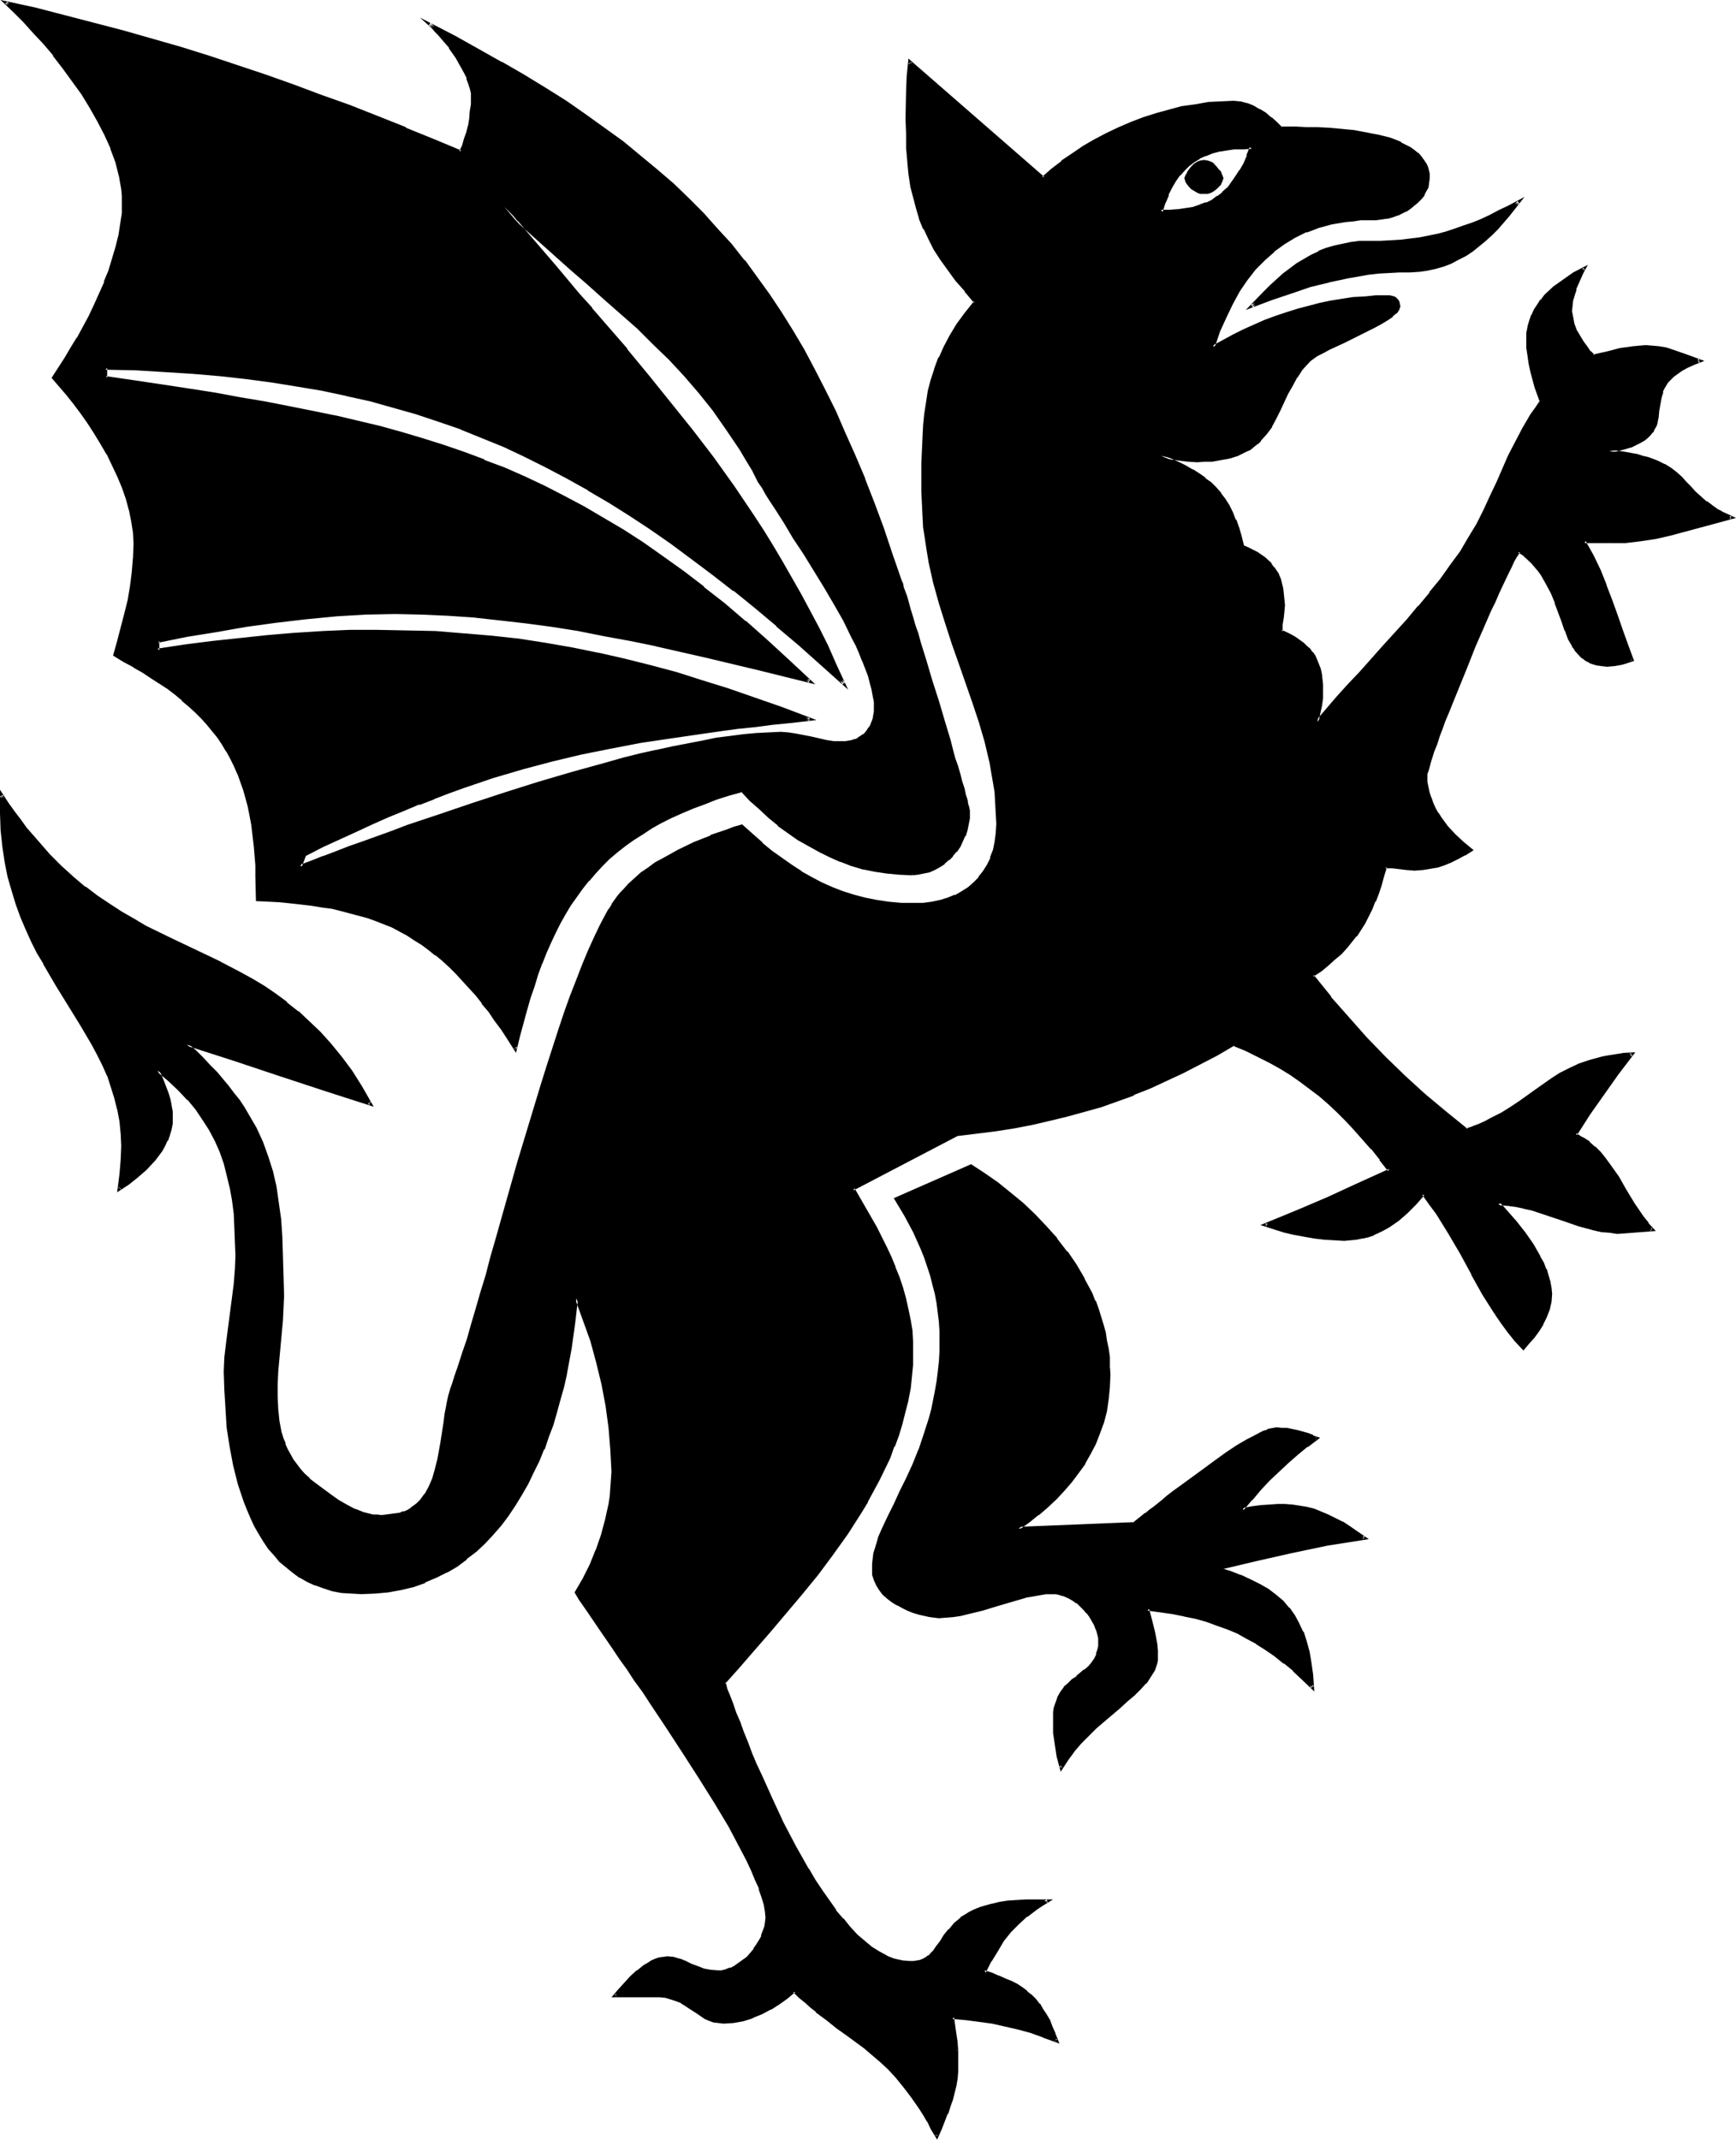 <?xml version="1.0" encoding="UTF-8" standalone="no"?>
<svg
   version="1.0"
   width="126.714mm"
   height="156.139mm"
   id="svg17"
   sodipodi:docname="Dragon 025.wmf"
   xmlns:inkscape="http://www.inkscape.org/namespaces/inkscape"
   xmlns:sodipodi="http://sodipodi.sourceforge.net/DTD/sodipodi-0.dtd"
   xmlns="http://www.w3.org/2000/svg"
   xmlns:svg="http://www.w3.org/2000/svg">
  <sodipodi:namedview
     id="namedview17"
     pagecolor="#ffffff"
     bordercolor="#000000"
     borderopacity="0.25"
     inkscape:showpageshadow="2"
     inkscape:pageopacity="0.0"
     inkscape:pagecheckerboard="0"
     inkscape:deskcolor="#d1d1d1"
     inkscape:document-units="mm" />
  <defs
     id="defs1">
    <pattern
       id="WMFhbasepattern"
       patternUnits="userSpaceOnUse"
       width="6"
       height="6"
       x="0"
       y="0" />
  </defs>
  <path
     style="fill:#000000;fill-opacity:1;fill-rule:evenodd;stroke:none"
     d="m 332.206,53.163 -0.969,-0.162 -0.808,-0.162 -0.808,-0.485 -0.646,-0.485 -0.646,-0.646 -0.485,-0.646 -0.485,-0.646 -0.323,-0.808 0.323,-0.646 0.485,-0.808 0.485,-0.808 0.646,-0.808 0.646,-0.485 0.808,-0.485 0.808,-0.323 0.969,-0.162 0.808,0.162 0.808,0.323 0.808,0.485 0.646,0.485 0.646,0.808 0.485,0.808 0.485,0.808 0.162,0.646 -0.162,0.808 -0.485,0.646 -0.485,0.646 -0.646,0.646 -0.646,0.485 -0.808,0.485 -0.808,0.162 z m 56.714,21.492 -2.908,0.162 -2.908,0.162 -2.908,0.162 -2.747,0.323 -2.747,0.323 -2.747,0.485 -5.332,1.131 -5.171,1.454 -5.332,1.616 -5.332,1.939 -5.494,2.101 3.555,-3.717 1.777,-1.778 1.777,-1.616 1.777,-1.616 1.777,-1.454 1.939,-1.293 1.939,-1.293 1.939,-1.131 2.101,-0.97 2.101,-0.808 2.101,-0.646 2.424,-0.646 2.262,-0.323 2.424,-0.323 h 2.585 l 3.07,-0.162 h 2.908 l 2.747,-0.323 2.747,-0.162 2.424,-0.323 2.585,-0.485 2.424,-0.646 2.424,-0.485 2.262,-0.808 2.424,-0.808 2.424,-0.97 2.424,-0.97 2.424,-1.131 2.585,-1.131 2.585,-1.293 2.747,-1.454 -2.908,3.555 -3.07,3.555 -1.616,1.616 -1.777,1.616 -1.777,1.454 -1.777,1.454 -1.777,1.131 -2.101,1.131 -1.939,0.97 -2.101,0.97 -2.101,0.646 -2.262,0.485 -2.424,0.323 z m -137.342,166.277 -3.555,-0.162 -3.393,-0.323 -3.232,-0.485 -3.232,-0.646 -3.232,-0.97 -3.07,-0.97 -2.908,-1.293 -2.908,-1.454 -2.908,-1.616 -2.747,-1.616 -2.747,-1.939 -2.747,-2.101 -2.585,-2.101 -2.585,-2.262 -2.585,-2.424 -2.424,-2.585 -3.716,1.131 -3.393,1.131 -3.393,1.131 -3.07,1.293 -3.07,1.293 -2.908,1.293 -2.908,1.454 -2.585,1.454 -2.585,1.616 -2.424,1.616 -2.424,1.616 -2.262,1.778 -2.101,1.778 -1.939,1.939 -1.939,2.101 -1.777,2.101 -1.777,2.101 -1.616,2.262 -1.616,2.424 -1.454,2.424 -1.454,2.585 -1.454,2.585 -1.293,2.747 -1.131,2.747 -1.293,3.07 -1.131,2.909 -0.969,3.232 -1.131,3.232 -0.969,3.393 -0.969,3.555 -0.808,3.717 -0.969,3.717 -1.777,-2.909 -1.777,-2.747 -1.777,-2.424 -1.777,-2.424 -1.777,-2.424 -1.777,-2.262 -1.939,-2.101 -1.777,-1.939 -1.777,-1.939 -1.777,-1.778 -1.939,-1.616 -1.939,-1.616 -1.939,-1.616 -1.939,-1.454 -2.101,-1.293 -1.939,-1.131 -2.101,-1.131 -2.101,-1.131 -4.524,-1.778 -2.262,-0.808 -2.424,-0.808 -2.424,-0.646 -2.585,-0.646 -2.424,-0.485 -2.747,-0.485 -2.747,-0.485 -2.908,-0.323 -2.908,-0.323 -3.07,-0.162 -3.07,-0.323 h -3.232 v -6.464 l -0.162,-3.07 -0.162,-2.909 -0.162,-2.909 -0.323,-2.747 -0.485,-2.585 -0.323,-2.585 -0.485,-2.585 -0.646,-2.424 -0.646,-2.262 -0.808,-2.262 -0.808,-2.262 -1.131,-2.101 -0.969,-1.939 -1.131,-2.101 -1.131,-1.939 -1.293,-1.778 -1.454,-1.939 -1.454,-1.778 -1.454,-1.616 -1.777,-1.778 -1.777,-1.616 -1.939,-1.616 -1.939,-1.616 -2.101,-1.616 -2.101,-1.454 -2.262,-1.616 -2.424,-1.454 -2.585,-1.616 -2.585,-1.293 -2.747,-1.616 1.131,-3.717 0.969,-3.717 0.969,-3.717 0.808,-3.878 0.808,-3.878 0.485,-4.04 0.323,-3.717 v -4.04 -3.07 l -0.485,-3.07 -0.646,-3.232 -0.969,-3.07 -1.131,-3.232 -1.131,-3.07 -1.454,-3.07 -1.616,-3.07 -1.777,-2.909 -1.616,-2.909 -1.939,-2.909 -1.939,-2.585 -1.939,-2.747 -1.939,-2.424 -1.939,-2.262 -1.939,-2.101 1.777,-2.585 1.616,-2.585 1.616,-2.747 1.777,-2.909 3.232,-5.979 1.616,-3.07 1.293,-3.232 1.454,-3.232 1.293,-3.07 0.969,-3.232 0.969,-3.232 0.646,-3.232 0.646,-3.232 0.323,-3.07 0.162,-3.07 V 53.971 L 33.932,52.032 33.608,50.255 33.285,48.477 32.8,46.538 32.154,44.599 30.862,40.883 29.246,37.004 27.307,33.288 25.206,29.571 22.783,25.693 20.359,22.138 17.612,18.583 15.027,15.19 12.28,11.958 9.533,8.888 6.786,5.979 4.201,3.232 1.616,0.808 9.695,2.585 l 8.079,1.939 16.158,4.363 15.835,4.525 7.756,2.424 7.756,2.585 7.917,2.585 7.594,2.747 7.756,2.747 7.756,2.909 15.35,6.14 7.756,3.232 7.756,3.232 0.646,-1.778 0.646,-1.778 0.646,-1.778 0.323,-1.939 0.485,-1.939 0.162,-1.939 0.162,-1.939 0.162,-2.101 -0.162,-1.131 -0.162,-1.454 -0.485,-1.293 -0.485,-1.454 -0.646,-1.454 -0.808,-1.293 -1.616,-2.909 -1.777,-2.747 -2.101,-2.585 -0.969,-1.131 -0.969,-0.97 -0.969,-0.97 -0.808,-0.808 6.948,3.555 6.625,3.717 6.302,3.555 6.14,3.555 5.817,3.555 5.655,3.555 5.494,3.717 5.171,3.717 5.009,3.717 4.847,3.878 4.524,3.717 4.524,4.04 4.201,4.04 4.039,4.04 3.878,4.201 3.878,4.363 3.555,4.525 3.555,4.525 3.393,4.848 3.232,4.848 3.232,5.009 3.07,5.333 2.908,5.333 2.908,5.656 2.747,5.817 2.747,5.979 2.747,6.14 2.585,6.464 2.585,6.787 2.585,6.948 2.585,7.11 2.424,7.595 0.323,0.646 0.323,0.97 0.323,1.131 0.485,1.454 0.485,1.778 0.646,1.778 0.485,2.101 0.808,2.101 0.646,2.424 0.646,2.424 0.808,2.424 0.808,2.747 1.616,5.494 1.777,5.494 1.616,5.494 1.616,5.333 0.808,2.585 0.646,2.424 0.646,2.262 0.646,2.262 0.485,1.939 0.646,1.778 0.485,1.778 0.323,1.454 0.323,1.131 0.162,0.97 0.162,0.646 v 0.485 1.616 l -0.162,1.778 -0.485,1.616 -0.485,1.454 -0.646,1.454 -0.808,1.454 -0.969,1.293 -0.969,1.293 -0.969,0.97 -1.293,0.97 -1.293,0.97 -1.293,0.646 -1.454,0.646 -1.616,0.485 -1.454,0.323 z m 192.44,-91.622 h -6.948 l 2.262,4.04 1.777,4.04 1.777,4.201 1.454,4.04 1.454,4.201 1.454,4.201 1.454,4.04 1.454,3.878 -1.454,0.485 -1.616,0.485 -1.939,0.323 -1.777,0.162 -1.454,-0.162 -1.131,-0.162 -1.131,-0.323 -1.131,-0.323 -0.808,-0.485 -0.969,-0.646 -0.646,-0.646 -1.454,-1.616 -0.485,-0.97 -1.131,-2.101 -0.969,-2.262 -0.808,-2.424 -0.969,-2.424 -0.969,-2.747 -1.131,-2.585 -1.131,-2.585 -1.454,-2.424 -0.969,-1.293 -0.969,-1.131 -0.969,-1.131 -2.262,-2.101 -1.454,-0.97 -0.485,0.808 -0.485,0.97 -0.646,1.131 -0.808,1.454 -0.646,1.616 -0.969,1.778 -0.808,1.939 -0.969,2.101 -0.969,2.262 -1.131,2.262 -2.101,4.848 -2.262,5.171 -2.101,5.333 -2.262,5.171 -2.101,5.171 -0.969,2.424 -0.808,2.262 -0.969,2.424 -0.646,2.101 -0.808,1.939 -0.646,1.939 -0.646,1.616 -0.485,1.616 -0.323,1.293 -0.323,1.131 -0.162,0.808 -0.162,0.646 0.162,1.454 0.162,1.616 0.323,1.616 0.485,1.454 0.485,1.293 0.808,1.454 0.646,1.454 0.969,1.293 1.777,2.424 2.101,2.262 2.424,2.101 2.262,1.778 -1.939,1.293 -1.777,0.97 -1.939,0.808 -1.939,0.808 -1.939,0.646 -1.939,0.485 -2.101,0.162 -2.101,0.162 -1.939,-0.162 -4.201,-0.323 -1.939,-0.162 -0.646,2.585 -0.808,2.424 -0.808,2.424 -0.808,2.101 -0.808,2.101 -0.969,1.939 -0.969,1.939 -1.131,1.778 -1.131,1.778 -1.454,1.616 -1.293,1.616 -1.616,1.616 -1.616,1.454 -1.939,1.616 -1.939,1.454 -2.101,1.616 4.686,5.979 5.009,5.817 5.009,5.656 5.171,5.332 5.332,5.171 5.494,5.009 5.817,4.848 5.978,4.848 1.939,-0.808 1.616,-0.646 1.777,-0.646 1.454,-0.808 3.07,-1.616 2.585,-1.616 2.424,-1.616 2.262,-1.616 2.101,-1.616 4.363,-3.07 2.262,-1.293 2.585,-1.454 2.747,-1.131 1.454,-0.485 1.454,-0.485 1.777,-0.646 1.616,-0.323 1.939,-0.323 1.939,-0.323 2.101,-0.323 2.101,-0.162 -4.039,5.332 -4.039,5.494 -3.716,5.656 -3.716,5.656 1.777,1.131 1.777,1.293 1.616,1.293 1.454,1.454 1.293,1.616 1.293,1.616 2.262,3.555 2.262,3.717 2.262,3.717 2.424,3.555 1.293,1.778 1.454,1.616 -7.433,0.646 h -2.262 l -2.101,-0.162 -2.262,-0.323 -2.101,-0.485 -4.039,-1.131 -4.363,-1.454 -4.201,-1.454 -4.363,-1.293 -2.262,-0.646 -2.262,-0.485 -2.424,-0.323 -2.424,-0.162 1.131,1.131 1.131,1.293 2.424,2.747 2.424,3.07 2.262,3.232 1.939,3.393 0.969,1.616 0.646,1.778 0.646,1.616 0.485,1.778 0.162,1.616 0.162,1.616 -0.162,2.262 -0.485,1.939 -0.646,2.101 -0.969,1.939 -1.293,1.939 -1.131,1.616 -1.454,1.616 -1.293,1.616 -2.101,-2.262 -1.939,-2.424 -1.777,-2.424 -1.777,-2.585 -3.232,-5.333 -3.232,-5.494 -3.07,-5.656 -3.232,-5.656 -3.393,-5.333 -1.939,-2.747 -1.939,-2.585 -2.262,2.585 -2.424,2.424 -2.424,2.101 -2.585,1.778 -1.293,0.808 -1.454,0.646 -1.293,0.646 -1.616,0.485 -1.454,0.323 -1.616,0.323 -1.616,0.162 -1.777,0.162 -2.747,-0.162 -2.747,-0.162 -2.747,-0.323 -2.747,-0.323 -2.585,-0.646 -2.747,-0.646 -2.747,-0.808 -2.747,-0.808 8.725,-3.555 8.725,-3.878 8.402,-3.717 8.564,-4.04 -2.424,-3.07 -2.424,-2.909 -2.424,-2.747 -2.424,-2.747 -2.262,-2.424 -2.424,-2.424 -2.424,-2.262 -2.424,-2.101 -2.585,-2.101 -2.747,-1.939 -2.747,-1.778 -2.747,-1.778 -3.07,-1.616 -3.232,-1.616 -3.232,-1.616 -3.555,-1.454 -4.847,2.747 -4.524,2.424 -4.686,2.424 -4.524,2.101 -4.524,1.939 -4.524,1.939 -4.524,1.616 -4.524,1.616 -4.686,1.454 -4.686,1.293 -4.686,1.131 -4.847,0.97 -4.847,0.97 -5.171,0.808 -5.171,0.808 -5.494,0.485 -28.761,15.19 3.232,5.171 3.07,5.333 2.747,5.494 1.131,2.747 1.293,2.747 0.969,2.909 0.969,2.909 0.808,2.909 0.808,2.909 0.485,2.909 0.485,3.07 0.162,2.909 0.162,3.07 -0.162,3.393 -0.323,3.232 -0.323,3.232 -0.646,3.232 -0.646,3.232 -0.969,3.07 -0.969,3.232 -1.131,3.07 -1.293,3.232 -2.747,5.979 -3.232,5.979 -1.777,2.909 -3.878,5.979 -3.878,5.656 -4.201,5.494 -4.363,5.333 -4.363,5.171 -4.363,5.171 -4.363,5.009 -4.201,4.848 -4.039,4.525 0.646,1.778 0.646,2.101 0.808,2.101 0.969,2.424 0.969,2.585 0.969,2.747 1.131,2.909 1.293,2.909 1.293,3.07 1.293,3.07 2.908,6.464 3.232,6.625 3.232,6.464 3.555,6.302 1.939,3.07 1.777,2.909 1.939,2.747 1.939,2.585 2.101,2.424 1.939,2.424 1.939,2.101 2.101,1.778 2.101,1.616 2.101,1.454 2.101,1.131 2.101,0.808 2.101,0.485 2.101,0.162 h 1.131 l 1.131,-0.162 0.969,-0.323 0.808,-0.323 0.646,-0.323 0.808,-0.485 1.131,-1.293 1.131,-1.293 0.969,-1.454 1.131,-1.616 1.131,-1.778 1.616,-1.616 0.808,-0.808 0.969,-0.808 1.131,-0.646 1.131,-0.646 1.293,-0.808 1.454,-0.485 1.777,-0.646 1.777,-0.485 1.939,-0.323 2.262,-0.323 2.262,-0.162 2.747,-0.162 2.747,-0.162 3.232,0.162 -1.616,0.97 -1.616,0.97 -2.747,1.939 -2.262,2.262 -2.262,2.101 -1.939,2.424 -1.777,2.747 -1.777,2.909 -1.616,3.232 2.101,0.646 1.939,0.646 1.777,0.808 1.616,0.808 1.454,0.808 1.454,0.808 1.293,0.97 1.293,1.131 1.131,1.131 0.969,1.293 0.969,1.293 0.969,1.454 0.808,1.616 0.808,1.778 0.646,1.778 0.808,2.101 -3.555,-1.454 -3.393,-1.131 -3.555,-1.131 -3.555,-0.808 -3.716,-0.808 -3.555,-0.485 -3.716,-0.485 -3.716,-0.323 0.485,2.424 0.323,2.262 0.323,2.262 v 2.101 l 0.162,1.939 v 2.101 l -0.162,1.939 -0.162,1.939 -0.323,1.778 -0.485,1.939 -0.485,1.939 -0.646,1.939 -0.646,1.939 -0.808,1.939 -0.969,2.101 -0.969,2.262 -1.131,-2.101 -1.131,-2.101 -1.131,-1.778 -1.131,-1.939 -1.131,-1.616 -0.969,-1.454 -2.262,-2.909 -2.101,-2.585 -2.262,-2.262 -2.101,-2.101 -2.262,-1.778 -2.262,-1.939 -2.262,-1.778 -2.585,-1.939 -2.585,-1.939 -2.747,-2.101 -2.908,-2.262 -1.454,-1.131 -1.616,-1.454 -1.616,-1.293 -1.616,-1.454 -2.101,1.616 -2.101,1.616 -2.424,1.454 -2.424,1.293 -2.585,0.97 -2.585,0.808 -2.585,0.485 -2.585,0.162 h -1.454 l -1.293,-0.323 -1.293,-0.485 -1.131,-0.485 -2.101,-1.293 -2.101,-1.454 -1.131,-0.808 -1.131,-0.646 -1.293,-0.485 -1.454,-0.646 -1.616,-0.323 -1.777,-0.323 h -1.939 l -2.262,0.162 h -8.079 l 1.293,-1.616 1.454,-1.778 1.616,-1.778 1.939,-1.616 1.939,-1.454 0.969,-0.646 0.969,-0.646 1.131,-0.323 0.969,-0.323 1.131,-0.323 h 0.969 l 1.616,0.162 1.777,0.485 1.616,0.646 1.616,0.646 1.777,0.646 1.777,0.646 1.777,0.485 1.777,0.162 1.293,-0.162 1.293,-0.162 1.293,-0.485 1.131,-0.646 1.293,-0.646 1.131,-0.97 1.131,-0.808 0.969,-1.131 0.969,-1.131 0.808,-1.293 0.646,-1.131 0.646,-1.293 0.485,-1.293 0.323,-1.293 0.323,-1.293 v -1.293 -1.616 l -0.485,-1.939 -0.485,-2.262 -0.808,-2.262 -0.969,-2.585 -1.293,-2.585 -1.293,-2.909 -1.454,-2.909 -1.616,-3.07 -1.777,-3.232 -1.939,-3.232 -1.939,-3.232 -4.201,-6.787 -4.363,-6.948 -4.524,-6.948 -4.524,-6.625 -2.262,-3.232 -2.101,-3.232 -2.262,-3.07 -1.939,-3.07 -2.101,-2.747 -1.777,-2.747 -1.777,-2.585 -1.616,-2.262 -1.454,-2.262 -1.454,-1.939 -1.131,-1.778 -0.969,-1.616 2.101,-3.717 1.939,-3.878 1.616,-4.04 1.616,-4.04 1.131,-4.201 0.969,-4.363 0.323,-2.262 0.162,-2.262 0.162,-2.262 v -2.262 l -0.162,-6.14 -0.485,-6.14 -0.808,-5.979 -1.131,-5.979 -1.454,-5.979 -1.777,-5.817 -1.939,-5.979 -2.262,-5.817 -0.646,6.787 -1.131,6.948 -1.293,7.11 -0.808,3.555 -0.808,3.393 -1.131,3.555 -0.969,3.393 -1.131,3.393 -1.293,3.393 -1.454,3.232 -1.454,3.232 -1.616,3.07 -1.616,3.07 -1.777,2.909 -1.939,2.747 -1.939,2.585 -2.262,2.585 -2.262,2.424 -2.424,2.262 -2.424,1.939 -2.747,1.939 -2.747,1.778 -2.908,1.454 -3.07,1.293 -3.232,1.131 -3.232,0.808 -3.555,0.646 -3.555,0.485 h -3.878 -2.747 l -2.747,-0.323 -2.585,-0.485 -2.262,-0.646 -2.262,-0.808 -2.262,-0.97 -1.939,-1.293 -1.939,-1.293 -1.777,-1.454 -1.777,-1.454 -1.454,-1.778 -1.616,-1.778 -1.293,-1.939 -1.293,-2.101 -1.131,-2.101 -1.131,-2.101 -0.969,-2.262 -0.969,-2.424 -0.808,-2.424 -0.646,-2.424 -1.293,-5.009 -0.969,-5.171 -0.808,-5.171 -0.485,-5.333 -0.162,-5.171 -0.162,-5.009 0.162,-3.878 0.323,-4.04 1.131,-8.08 0.969,-8.08 0.485,-3.878 v -4.04 -4.04 l -0.162,-4.04 -0.323,-3.717 -0.323,-3.717 -0.646,-3.393 -0.808,-3.393 -0.969,-3.232 -1.131,-3.232 -1.293,-3.07 -1.454,-2.909 -1.777,-2.909 -2.101,-2.747 -2.262,-2.747 -2.585,-2.747 -2.908,-2.585 -3.07,-2.585 1.454,3.07 1.131,3.232 0.485,1.778 0.323,1.616 0.323,1.616 v 1.778 1.616 l -0.323,1.616 -0.485,1.454 -0.485,1.454 -0.646,1.454 -0.969,1.293 -0.969,1.293 -0.969,1.454 -2.262,2.424 -2.424,2.101 -2.424,1.939 -2.424,1.616 0.646,-4.201 0.323,-3.878 0.162,-3.878 -0.162,-3.555 -0.485,-3.393 -0.485,-3.232 -0.808,-3.232 -0.969,-3.07 -1.131,-3.07 -1.131,-2.747 -1.454,-2.909 -1.454,-2.747 -3.232,-5.494 -3.393,-5.494 -3.555,-5.656 -3.393,-5.817 -1.777,-3.07 -1.616,-3.07 -1.454,-3.232 -1.454,-3.393 -1.131,-3.555 -1.293,-3.717 -0.969,-3.878 -0.808,-4.04 -0.808,-4.201 -0.323,-4.525 -0.323,-4.686 v -5.009 l 1.616,2.424 1.616,2.262 1.616,2.262 1.616,2.101 3.393,3.878 3.232,3.717 3.393,3.232 3.232,3.07 3.393,2.747 3.393,2.424 3.232,2.424 3.393,2.101 3.393,1.939 3.232,1.778 6.625,3.393 6.625,3.07 6.625,3.232 6.463,3.232 3.232,1.778 3.07,2.101 3.232,1.939 3.07,2.424 3.07,2.424 3.07,2.747 2.908,2.909 2.908,3.232 2.908,3.555 2.908,3.878 2.747,4.201 1.293,2.262 1.454,2.424 -12.765,-4.04 -12.603,-4.04 -12.603,-4.201 -12.765,-4.04 2.262,1.939 2.101,1.939 1.777,2.101 1.939,1.939 1.616,1.939 1.616,1.778 1.454,1.939 1.454,1.939 1.131,1.939 1.293,1.778 2.101,3.878 1.777,3.878 1.616,4.04 1.131,4.04 0.969,4.201 0.808,4.363 0.485,4.686 0.485,4.686 0.162,5.171 v 5.494 l 0.162,5.656 -0.162,3.393 -0.162,3.393 -1.293,14.058 -0.162,3.555 v 3.393 l 0.162,3.393 0.485,3.393 0.646,3.232 0.323,1.616 0.646,1.454 0.646,1.454 0.646,1.454 0.969,1.454 0.969,1.454 0.969,1.293 1.131,1.293 1.454,1.293 1.454,1.131 4.363,3.393 2.262,1.454 2.262,1.454 2.424,1.131 2.424,0.808 2.424,0.646 1.293,0.162 h 1.293 1.293 l 2.424,-0.485 h 1.293 l 1.131,-0.485 1.131,-0.485 0.969,-0.646 0.969,-0.646 0.808,-0.646 0.808,-0.808 1.454,-1.778 1.131,-2.101 0.808,-2.262 0.808,-2.424 0.646,-2.424 0.485,-2.585 0.485,-2.585 0.808,-5.333 0.323,-2.585 0.485,-2.424 0.485,-2.424 0.646,-2.101 0.485,-1.454 0.485,-1.454 1.131,-3.232 1.131,-3.555 1.131,-3.717 1.293,-4.201 1.293,-4.201 1.293,-4.525 1.293,-4.848 1.454,-4.848 1.454,-5.009 1.454,-5.171 1.454,-5.333 3.07,-10.665 3.232,-10.665 3.232,-10.665 1.616,-5.171 1.616,-5.009 1.616,-5.009 1.616,-4.848 1.616,-4.525 1.777,-4.525 1.616,-4.201 1.616,-3.878 1.616,-3.555 1.616,-3.393 1.616,-3.07 0.808,-1.293 0.646,-1.293 0.808,-1.131 0.808,-1.131 0.808,-0.97 0.808,-0.97 1.454,-1.454 1.616,-1.454 1.777,-1.616 1.777,-1.293 1.939,-1.293 2.101,-1.293 4.363,-2.262 4.524,-2.101 4.363,-1.939 4.363,-1.616 2.101,-0.646 2.101,-0.646 2.585,2.424 2.747,2.424 2.747,2.262 2.585,2.101 2.747,1.939 2.747,1.778 2.908,1.616 2.747,1.454 2.908,1.293 2.908,1.131 3.07,0.97 3.232,0.808 3.232,0.646 3.232,0.323 3.555,0.323 3.555,0.162 2.424,-0.162 2.424,-0.323 2.262,-0.323 2.262,-0.646 1.939,-0.808 1.939,-0.97 1.777,-1.293 1.616,-1.293 1.454,-1.454 1.293,-1.616 0.969,-1.939 0.969,-1.939 0.808,-2.101 0.485,-2.262 0.323,-2.585 0.162,-2.585 -0.162,-2.909 -0.162,-2.909 -0.323,-3.07 -0.323,-2.747 -0.485,-2.909 -0.485,-2.747 -1.454,-5.494 -1.454,-5.333 -1.777,-5.494 -3.716,-10.665 -1.939,-5.494 -1.939,-5.494 -1.616,-5.656 -1.616,-5.817 -1.293,-5.817 -0.646,-3.07 -0.485,-3.07 -0.323,-3.07 -0.162,-3.232 -0.323,-3.232 v -3.393 -7.756 l 0.162,-3.555 0.162,-3.555 0.162,-3.393 0.323,-3.232 0.323,-3.07 0.646,-3.07 0.808,-3.07 0.969,-3.07 1.131,-3.07 1.293,-2.909 1.777,-3.07 1.939,-3.07 2.101,-3.232 2.585,-3.232 -2.747,-3.07 -2.424,-3.07 -2.101,-2.909 -1.939,-2.747 -1.777,-2.747 -1.454,-2.909 -1.454,-2.747 -1.131,-2.747 -0.969,-2.909 -0.808,-3.07 -0.646,-3.07 -0.485,-3.232 -0.323,-3.555 -0.323,-3.555 -0.162,-3.878 v -4.201 -7.918 l 0.323,-3.878 0.323,-3.878 36.84,31.995 2.585,-2.262 2.747,-2.101 2.747,-2.101 3.07,-1.939 3.232,-1.939 3.232,-1.616 3.393,-1.616 3.393,-1.454 3.393,-1.293 3.555,-1.131 3.555,-0.97 3.555,-0.97 3.555,-0.646 3.555,-0.485 3.555,-0.162 3.393,-0.162 1.777,0.162 1.777,0.323 1.777,0.808 1.616,0.808 1.616,1.131 1.616,1.131 1.454,1.293 1.454,1.454 h 4.201 l 2.747,0.162 h 3.07 l 3.232,0.162 3.393,0.323 3.393,0.323 3.555,0.485 3.232,0.808 3.232,0.808 2.908,1.131 1.293,0.646 1.293,0.646 1.131,0.808 0.969,0.808 0.808,0.97 0.808,0.97 0.485,1.131 0.485,1.131 0.323,1.131 v 1.293 l -0.162,1.293 -0.162,1.131 -0.485,1.131 -0.646,0.97 -0.646,0.97 -0.969,0.97 -0.969,0.808 -0.969,0.808 -1.131,0.646 -2.424,1.131 -1.131,0.485 -1.293,0.323 -1.131,0.323 -1.131,0.162 h -1.131 -2.101 l -2.101,0.162 -2.101,0.162 -2.101,0.162 -1.939,0.323 -1.939,0.485 -3.555,0.808 -3.393,1.293 -3.232,1.616 -3.07,1.778 -2.747,2.101 -2.585,2.262 -2.585,2.747 -2.262,2.747 -2.101,3.232 -1.939,3.393 -1.939,3.878 -1.616,3.878 -1.616,4.363 5.655,-3.07 2.908,-1.454 2.908,-1.293 2.908,-1.131 3.07,-1.131 2.908,-0.97 3.07,-0.97 2.908,-0.97 3.07,-0.646 3.07,-0.646 3.07,-0.646 3.07,-0.323 3.232,-0.323 3.07,-0.162 h 3.07 0.808 0.646 l 0.485,0.323 0.485,0.162 0.323,0.323 0.323,0.485 0.162,0.646 v 0.646 0.323 l -0.162,0.323 -0.323,0.485 -0.323,0.485 -1.131,0.808 -1.293,0.97 -1.616,0.97 -1.777,1.131 -2.101,0.97 -2.101,0.97 -4.201,2.101 -2.262,1.131 -1.939,0.97 -1.777,0.97 -1.616,0.808 -1.293,0.808 -0.646,0.485 -0.323,0.323 -1.939,2.101 -1.616,2.262 -1.293,2.262 -1.131,2.424 -1.131,2.262 -0.969,2.262 -1.131,2.262 -1.293,2.101 -1.293,1.939 -1.616,1.939 -0.808,0.808 -0.969,0.808 -1.131,0.646 -0.969,0.646 -1.293,0.646 -1.454,0.485 -1.454,0.485 -1.454,0.323 -1.777,0.323 -1.777,0.323 -2.101,0.162 h -2.101 l -2.424,-0.162 -2.585,-0.162 -2.585,-0.485 -2.424,-0.485 2.424,0.97 2.262,0.97 1.939,0.97 1.939,1.131 1.777,1.131 1.777,1.293 1.454,1.131 1.454,1.454 1.293,1.454 1.131,1.616 1.131,1.778 0.969,1.778 0.808,2.101 0.808,2.101 0.646,2.424 0.646,2.585 1.454,0.646 1.293,0.646 1.131,0.646 2.101,1.454 1.777,1.616 0.808,0.97 0.485,0.97 0.646,1.131 0.485,1.131 0.485,1.131 0.323,1.454 0.162,1.293 v 1.616 l 0.162,1.616 -0.162,1.616 -0.162,1.778 -0.162,1.939 -0.162,1.939 1.293,0.646 1.454,0.646 1.131,0.646 2.101,1.454 0.808,0.808 0.969,0.808 0.646,0.97 0.646,0.97 0.646,1.131 0.969,2.262 0.162,1.454 0.323,1.454 v 1.454 l 0.162,1.616 -0.162,2.101 -0.323,2.101 -0.323,2.262 -0.485,2.101 2.747,-3.232 2.908,-3.393 3.07,-3.393 3.232,-3.393 3.232,-3.555 3.232,-3.717 6.625,-7.272 3.07,-3.717 3.07,-3.717 3.07,-3.878 2.747,-3.717 2.747,-3.878 2.262,-3.717 2.262,-3.878 1.939,-3.878 1.777,-3.878 1.777,-3.717 3.393,-7.433 1.777,-3.717 2.101,-3.555 2.101,-3.878 1.293,-1.939 1.454,-1.939 -1.454,-4.04 -1.131,-4.201 -0.485,-2.262 -0.485,-2.101 -0.162,-2.262 -0.162,-2.101 0.162,-1.939 0.323,-1.616 0.323,-1.616 0.646,-1.616 0.808,-1.454 0.808,-1.293 0.969,-1.293 0.969,-1.293 2.424,-2.262 2.747,-1.939 2.585,-1.778 2.908,-1.616 -0.646,1.293 -0.646,1.454 -1.293,2.909 -0.485,1.454 -0.323,1.616 -0.323,1.616 v 1.454 l 0.162,1.778 0.485,1.778 0.646,1.778 0.969,1.616 0.808,1.616 1.131,1.454 0.969,1.293 1.131,1.131 3.716,-0.97 3.555,-0.808 3.716,-0.646 1.616,-0.162 h 1.777 1.777 l 1.939,0.323 1.777,0.323 1.939,0.646 3.716,1.131 3.716,1.454 -1.939,0.808 -1.616,0.646 -1.454,0.808 -1.293,0.808 -1.131,0.97 -0.808,0.808 -0.808,0.808 -0.646,0.97 -0.485,0.808 -0.323,0.97 -0.485,1.778 -0.323,1.778 -0.162,1.778 -0.162,1.616 -0.485,1.778 -0.323,0.808 -0.323,0.808 -0.485,0.646 -0.485,0.808 -0.808,0.646 -0.808,0.646 -1.131,0.808 -1.293,0.646 -1.454,0.485 -1.616,0.485 -1.939,0.646 -2.101,0.323 2.101,0.323 1.939,0.323 1.939,0.323 1.616,0.323 1.616,0.323 1.293,0.485 1.293,0.323 1.131,0.485 1.131,0.485 0.969,0.646 1.777,0.97 1.454,1.131 1.454,1.293 1.131,1.293 1.293,1.293 1.293,1.454 1.454,1.293 1.616,1.454 2.101,1.454 1.131,0.646 1.131,0.646 1.454,0.646 1.293,0.808 -4.201,0.97 -4.201,1.131 -8.402,2.262 -4.201,0.97 -4.201,0.808 -4.201,0.323 h -2.101 z m -108.096,283.269 3.232,1.131 3.07,1.131 2.747,1.131 2.424,1.293 2.424,1.293 1.939,1.616 1.939,1.616 1.616,1.939 1.454,1.939 1.293,2.262 1.131,2.262 0.808,2.585 0.808,2.747 0.485,3.07 0.485,3.232 0.323,3.555 -2.585,-2.424 -2.585,-2.262 -2.424,-2.262 -2.585,-1.939 -2.585,-1.778 -2.585,-1.616 -2.585,-1.454 -2.747,-1.454 -2.747,-1.293 -2.908,-0.97 -2.908,-0.97 -2.908,-0.808 -3.232,-0.808 -3.232,-0.646 -3.393,-0.485 -3.555,-0.485 0.969,3.07 0.808,3.232 0.485,3.393 0.162,1.778 v 1.616 0.97 l -0.162,0.97 -0.323,0.808 -0.323,0.97 -0.969,1.616 -1.293,1.778 -1.454,1.616 -1.777,1.778 -1.939,1.778 -2.101,1.778 -4.201,3.555 -2.262,1.939 -2.101,2.101 -2.101,2.101 -1.939,2.262 -1.777,2.262 -1.454,2.585 -0.808,-3.393 -0.646,-3.232 -0.323,-3.07 -0.162,-3.393 0.162,-1.293 v -1.131 l 0.162,-1.131 0.323,-0.97 0.646,-1.778 0.646,-1.454 0.969,-1.293 1.131,-1.131 1.131,-0.97 1.131,-0.97 2.262,-1.616 1.131,-0.97 0.969,-1.131 0.646,-1.131 0.646,-1.293 0.485,-1.616 v -0.808 l 0.162,-0.97 -0.162,-1.293 -0.162,-1.131 -0.485,-1.293 -0.485,-1.131 -0.646,-1.293 -0.646,-1.131 -0.808,-0.97 -0.969,-0.97 -0.808,-0.97 -1.131,-0.808 -0.969,-0.808 -1.131,-0.646 -1.293,-0.485 -1.131,-0.485 -1.131,-0.162 -1.293,-0.162 -1.616,0.162 -1.939,0.162 -1.777,0.323 -1.939,0.485 -3.878,0.97 -3.878,1.293 -4.039,1.131 -4.039,1.131 -2.101,0.323 -1.939,0.323 -2.101,0.162 -1.939,0.162 -1.293,-0.162 h -1.293 l -1.454,-0.323 -1.454,-0.485 -1.454,-0.323 -1.454,-0.646 -1.454,-0.646 -1.454,-0.808 -1.454,-0.808 -1.293,-1.131 -1.131,-0.97 -0.969,-1.131 -0.808,-1.454 -0.646,-1.293 -0.323,-1.454 -0.162,-1.616 0.162,-1.293 v -1.293 l 0.323,-1.454 0.323,-1.454 0.969,-2.909 1.131,-2.909 1.454,-3.07 1.616,-3.232 1.616,-3.555 1.777,-3.555 1.777,-3.717 1.616,-4.04 1.616,-4.363 1.454,-4.525 0.646,-2.424 0.485,-2.424 0.485,-2.585 0.485,-2.585 0.323,-2.747 0.323,-2.747 v -2.909 l 0.162,-2.909 -0.162,-2.747 -0.162,-2.585 -0.162,-2.747 -0.485,-2.424 -0.485,-2.585 -0.646,-2.585 -0.646,-2.424 -0.646,-2.585 -0.969,-2.424 -0.969,-2.424 -2.101,-4.686 -2.424,-4.525 -2.585,-4.525 20.521,-9.211 3.716,2.424 3.555,2.585 3.555,2.747 3.393,2.909 3.232,3.07 3.07,3.232 3.07,3.393 2.747,3.555 2.585,3.717 2.262,3.878 2.101,3.878 0.808,2.101 0.808,2.101 0.808,2.101 0.646,2.262 0.485,2.101 0.485,2.262 0.323,2.262 0.323,2.262 0.162,2.424 v 2.424 l -0.162,3.393 -0.323,3.393 -0.485,3.232 -0.808,3.07 -0.969,3.07 -1.293,2.909 -1.293,2.747 -1.454,2.585 -1.777,2.585 -1.939,2.424 -2.101,2.424 -2.101,2.262 -2.424,2.262 -2.424,2.101 -2.585,2.101 -2.747,1.939 31.831,-1.293 0.646,-0.646 0.808,-0.646 0.808,-0.646 1.131,-0.646 0.969,-0.97 1.293,-0.808 2.424,-1.939 1.293,-1.131 1.293,-0.97 2.908,-2.262 6.14,-4.363 2.908,-2.262 3.07,-1.939 2.908,-1.939 2.585,-1.616 1.293,-0.808 2.424,-1.293 1.131,-0.323 0.969,-0.485 0.808,-0.323 0.808,-0.162 h 0.646 1.454 l 1.454,0.162 3.07,0.646 2.747,0.808 1.293,0.485 1.293,0.485 -2.908,1.939 -2.585,2.262 -2.747,2.262 -2.585,2.424 -2.585,2.424 -2.424,2.585 -2.424,2.909 -2.424,2.909 2.585,-0.485 2.585,-0.323 2.262,-0.323 h 2.262 2.101 l 2.101,0.162 1.939,0.323 1.939,0.323 1.939,0.485 1.939,0.646 1.939,0.808 1.939,0.97 1.939,1.131 2.101,1.131 1.939,1.454 2.262,1.454 -5.171,0.808 -5.009,0.808 -10.179,2.262 -10.018,2.101 z M 320.249,58.334 h 2.424 l 2.424,-0.323 2.101,-0.162 2.101,-0.485 1.777,-0.485 1.777,-0.646 1.616,-0.808 1.616,-0.97 1.293,-1.131 1.293,-1.293 1.293,-1.454 1.293,-1.616 0.969,-1.778 1.131,-1.939 0.969,-2.262 0.969,-2.262 h -2.424 l -2.424,0.162 -2.262,0.162 -1.939,0.485 -1.939,0.485 -1.777,0.646 -1.777,0.808 -1.454,0.808 -1.454,1.131 -1.293,1.293 -1.293,1.454 -1.131,1.616 -1.131,1.778 -0.969,2.101 -0.969,2.262 z m -112.459,71.262 -1.616,-2.909 -1.777,-2.909 -3.555,-5.494 -3.878,-5.171 -3.878,-5.009 -4.039,-4.686 -4.201,-4.525 -4.363,-4.201 -4.524,-4.363 -9.048,-8.08 -4.686,-4.04 -4.686,-4.04 -9.21,-8.403 -4.686,-4.201 -4.524,-4.525 3.555,4.201 3.555,4.201 6.786,8.08 6.625,7.918 3.393,3.717 3.232,3.878 6.463,7.433 6.14,7.433 6.14,7.433 5.817,7.595 5.817,7.595 5.494,7.756 5.494,8.08 2.747,4.201 2.585,4.201 2.585,4.201 2.585,4.525 2.585,4.525 2.424,4.686 2.424,4.686 2.585,5.009 2.262,5.009 2.424,5.171 -6.302,-5.656 -6.14,-5.333 -5.978,-5.171 -5.978,-5.009 -5.817,-4.686 -5.817,-4.686 -5.817,-4.363 -5.817,-4.04 -5.655,-4.04 -5.655,-3.878 -5.817,-3.555 -5.655,-3.393 -5.817,-3.232 -5.817,-3.07 -5.655,-2.747 -5.978,-2.747 -5.978,-2.585 -5.978,-2.262 -5.978,-2.262 -6.302,-1.939 -6.302,-1.939 -6.302,-1.616 -6.625,-1.616 -6.786,-1.293 -6.786,-1.293 -6.948,-1.131 -7.109,-0.97 -7.433,-0.808 -7.594,-0.646 -7.756,-0.485 -7.917,-0.323 -8.241,-0.323 v 2.747 l 7.917,1.131 7.594,1.131 7.433,1.131 7.109,1.131 6.948,1.131 6.786,1.293 6.786,1.293 6.463,1.293 6.302,1.293 6.14,1.454 6.14,1.454 5.978,1.616 5.817,1.778 5.817,1.778 5.655,1.939 5.494,2.101 5.655,2.262 5.494,2.424 5.494,2.585 5.332,2.747 5.494,2.909 5.494,3.07 5.494,3.393 5.494,3.555 5.494,3.717 5.494,4.04 5.655,4.363 5.655,4.525 5.817,4.848 5.817,5.171 5.978,5.494 6.14,5.656 -14.057,-3.555 -14.219,-3.232 -14.219,-3.232 -7.109,-1.616 -7.109,-1.293 -7.109,-1.293 -7.271,-1.293 -7.109,-0.97 -7.271,-0.808 -7.109,-0.808 -7.271,-0.485 -7.271,-0.323 -7.271,-0.162 -8.241,0.323 -8.241,0.485 -8.241,0.646 -8.241,0.97 -8.241,1.293 -8.241,1.293 -8.079,1.454 -8.079,1.454 v 2.585 l 7.594,-1.131 7.433,-0.97 7.594,-0.97 7.756,-0.646 7.594,-0.646 7.594,-0.485 7.433,-0.323 h 7.594 l 8.241,0.162 7.917,0.162 7.756,0.485 7.594,0.646 7.594,0.97 7.271,1.131 7.271,1.131 7.271,1.454 7.109,1.616 7.109,1.939 7.271,1.939 7.109,2.101 7.271,2.424 7.433,2.424 7.433,2.747 7.756,2.909 -5.171,0.485 -5.009,0.646 -5.009,0.485 -4.686,0.646 -4.686,0.485 -4.686,0.646 -8.887,1.293 -8.564,1.293 -8.402,1.616 -8.079,1.778 -8.241,1.778 -7.917,2.262 -8.079,2.424 -8.079,2.585 -4.201,1.454 -4.201,1.616 -4.039,1.616 -4.363,1.778 -4.363,1.778 -4.363,1.939 -4.363,1.939 -4.524,2.101 -4.686,2.262 -4.847,2.424 -1.131,3.232 3.07,-1.131 3.232,-1.293 3.555,-1.454 3.555,-1.293 3.878,-1.293 3.878,-1.616 4.201,-1.454 4.201,-1.454 4.201,-1.454 4.524,-1.616 9.048,-3.07 9.21,-2.909 9.372,-2.909 9.372,-2.909 9.372,-2.424 4.524,-1.293 4.524,-1.131 4.363,-1.131 4.363,-0.808 4.201,-0.97 4.201,-0.808 4.039,-0.646 3.878,-0.485 3.555,-0.485 3.555,-0.323 3.393,-0.323 h 3.232 l 2.101,0.162 2.101,0.323 4.201,0.808 4.201,0.808 2.101,0.323 2.101,0.162 h 0.969 l 0.969,-0.162 0.969,-0.162 0.808,-0.323 0.969,-0.323 0.646,-0.485 0.808,-0.646 0.646,-0.485 0.485,-0.808 0.485,-0.646 0.485,-0.808 0.323,-0.97 0.323,-0.808 0.323,-0.97 v -1.131 l 0.162,-0.97 -0.162,-1.616 -0.162,-1.778 -0.323,-1.778 -0.485,-1.778 -0.646,-1.939 -0.646,-1.939 -0.808,-2.101 -0.969,-2.262 -0.969,-2.101 -0.969,-2.262 -2.424,-4.525 -2.585,-4.525 -2.747,-4.686 -5.655,-9.211 -2.747,-4.525 -2.747,-4.201 -2.585,-4.201 -1.293,-1.778 -1.131,-1.939 -0.969,-1.616 -0.969,-1.778 -0.969,-1.454 z"
     id="path1" />
  <path
     style="fill:#000000;fill-opacity:1;fill-rule:evenodd;stroke:none"
     d="m 332.206,52.679 h -0.969 0.162 l -0.808,-0.323 v 0 l -0.646,-0.323 -0.646,-0.485 v 0 l -0.646,-0.485 v 0 l -0.485,-0.646 -0.323,-0.808 v 0.162 l -0.323,-0.808 v 0.485 l 0.323,-0.808 0.323,-0.808 v 0 l 0.485,-0.646 v 0 l 0.646,-0.808 v 0 l 0.646,-0.485 v 0 l 0.646,-0.485 v 0 l 0.808,-0.323 h -0.162 0.969 -0.162 0.969 -0.162 l 0.808,0.323 v 0 l 0.808,0.485 h -0.162 l 0.646,0.485 v 0 l 0.646,0.808 v 0 l 0.485,0.646 v 0 l 0.323,0.808 0.323,0.808 v -0.485 l -0.323,0.808 -0.323,0.646 v 0 l -0.485,0.646 v 0 l -0.646,0.485 h 0.162 l -0.646,0.485 -0.808,0.323 h 0.162 l -0.808,0.323 v 0 h -0.808 v 0.808 h 0.969 l 0.969,-0.323 0.808,-0.485 0.646,-0.485 v 0 l 0.646,-0.646 0.646,-0.646 v -0.162 l 0.323,-0.646 0.323,-0.97 -0.323,-0.808 -0.323,-0.808 v -0.162 l -0.646,-0.646 v 0 l -0.646,-0.808 v 0 l -0.646,-0.646 v -0.162 l -0.808,-0.485 -0.969,-0.323 -0.969,-0.162 -1.131,0.162 -0.808,0.323 -0.808,0.485 -0.162,0.162 -0.646,0.646 v 0 l -0.646,0.808 v 0 l -0.485,0.646 v 0.162 l -0.485,0.808 -0.323,0.808 0.323,0.97 v 0.162 l 0.485,0.646 0.485,0.646 0.646,0.646 v 0 l 0.808,0.485 0.808,0.485 0.808,0.323 h 1.131 z"
     id="path2" />
  <path
     style="fill:#000000;fill-opacity:1;fill-rule:evenodd;stroke:none"
     d="m 388.92,74.332 h -2.908 l -2.908,0.162 -2.908,0.162 v 0 l -2.908,0.323 -2.747,0.323 -2.747,0.485 -5.171,1.131 h -0.162 l -5.171,1.454 -5.332,1.778 -5.332,1.778 v 0 l -5.494,2.101 0.485,0.808 3.393,-3.717 1.939,-1.939 1.777,-1.616 1.777,-1.454 v 0 l 1.777,-1.454 v 0 l 1.939,-1.293 1.939,-1.131 h -0.162 l 2.101,-1.131 1.939,-1.131 v 0.162 l 2.101,-0.808 v 0 l 2.101,-0.646 2.262,-0.646 v 0 l 2.262,-0.485 2.424,-0.162 v 0 l 2.585,-0.162 h 3.07 l 2.908,-0.162 2.747,-0.162 v 0 l 2.747,-0.162 2.585,-0.485 2.424,-0.323 h 0.162 l 2.424,-0.646 2.424,-0.646 2.262,-0.646 2.424,-0.808 v 0 l 2.424,-0.97 v 0 l 2.424,-1.131 2.424,-1.131 2.585,-1.131 2.585,-1.293 2.747,-1.454 -0.485,-0.646 -2.908,3.717 v -0.162 l -3.07,3.555 -1.616,1.616 -1.777,1.616 -1.616,1.454 v 0 l -1.777,1.293 -1.939,1.293 h 0.162 l -2.101,1.131 -1.939,0.97 -2.101,0.808 v 0 l -2.101,0.646 -2.262,0.485 v 0 l -2.262,0.323 v 0 l -2.424,0.162 v 0.808 l 2.424,-0.162 h 0.162 l 2.262,-0.323 v 0 l 2.262,-0.485 2.262,-0.646 v 0 l 2.101,-0.808 2.101,-1.131 1.939,-0.97 v 0 l 1.939,-1.293 1.777,-1.454 v 0 l 1.777,-1.454 1.777,-1.616 1.616,-1.616 3.07,-3.555 v 0 l 4.201,-5.333 -4.524,2.424 -2.747,1.293 -2.424,1.293 -2.424,1.131 -2.424,0.97 v 0 l -2.424,0.808 v 0 l -2.262,0.808 -2.424,0.808 -2.424,0.646 -2.424,0.485 v 0 l -2.424,0.485 -2.585,0.323 -2.585,0.323 v 0 l -2.747,0.162 -2.908,0.162 h -3.07 -2.585 -0.162 l -2.424,0.323 -2.262,0.485 v 0 l -2.262,0.485 -2.262,0.646 v 0 l -2.101,0.808 v 0.162 l -2.101,0.97 -1.939,1.131 v 0 l -1.939,1.131 -1.939,1.454 v 0 l -1.939,1.454 v 0 l -1.777,1.616 -1.777,1.616 -1.777,1.778 -4.847,5.009 7.271,-2.747 v 0 l 5.332,-1.778 5.171,-1.778 5.332,-1.293 h -0.162 l 5.332,-1.131 2.747,-0.485 2.747,-0.485 2.747,-0.323 v 0 l 2.908,-0.162 2.908,-0.162 h 2.908 z"
     id="path3" />
  <path
     style="fill:#000000;fill-opacity:1;fill-rule:evenodd;stroke:none"
     d="m 251.578,240.448 -3.555,-0.162 h 0.162 l -3.393,-0.162 -3.393,-0.646 -3.232,-0.646 h 0.162 l -3.232,-0.97 -3.07,-0.97 h 0.162 l -3.07,-1.131 -2.908,-1.454 -2.908,-1.616 h 0.162 l -2.908,-1.778 -2.747,-1.939 -2.747,-1.939 v 0 l -2.585,-2.101 h 0.162 l -2.585,-2.262 -2.585,-2.424 -2.747,-2.747 -3.716,1.131 -3.555,1.131 -3.232,1.131 h -0.162 l -3.07,1.293 v 0 l -3.07,1.293 -2.908,1.454 -2.908,1.293 -2.585,1.616 h -0.162 l -2.585,1.454 -2.424,1.616 -2.262,1.778 -2.262,1.616 v 0.162 l -2.262,1.778 -1.939,1.939 -1.939,2.101 -1.777,2.101 v 0 l -1.777,2.262 v 0 l -1.777,2.262 -1.454,2.262 -1.454,2.424 v 0.162 l -1.454,2.424 -1.454,2.747 -1.293,2.747 -1.293,2.747 -1.131,2.909 v 0.162 l -1.131,3.07 -1.131,3.07 -0.969,3.393 -1.131,3.393 -0.808,3.555 -0.969,3.555 -0.808,3.717 0.808,-0.162 -1.939,-2.747 -1.777,-2.747 -1.777,-2.585 -1.777,-2.424 -1.777,-2.424 v 0 l -1.777,-2.101 v -0.162 l -1.939,-2.101 -1.777,-1.939 -1.777,-1.939 -1.939,-1.778 -1.777,-1.616 h -0.162 l -1.777,-1.616 v -0.162 l -1.939,-1.454 -1.939,-1.454 -2.101,-1.293 -1.939,-1.131 h -0.162 l -2.101,-1.293 -2.101,-0.97 -4.524,-1.939 v 0 l -2.262,-0.808 -2.424,-0.808 -2.424,-0.646 -2.585,-0.485 -2.585,-0.646 v 0 l -2.747,-0.485 -2.747,-0.323 -2.747,-0.485 -2.908,-0.323 -3.07,-0.162 h -0.162 l -3.07,-0.162 -3.232,-0.162 0.485,0.485 v -6.464 l -0.162,-3.07 -0.323,-5.817 v 0 l -0.323,-2.747 -0.485,-2.747 -0.485,-2.424 -0.485,-2.585 v 0 l -0.646,-2.424 -0.646,-2.424 -0.808,-2.262 -0.808,-2.101 v -0.162 l -0.969,-2.101 -0.969,-2.101 -1.131,-1.939 v 0 l -1.293,-1.939 -1.293,-1.939 -1.293,-1.778 -0.162,-0.162 -1.454,-1.778 -1.616,-1.616 -1.616,-1.778 -1.777,-1.616 -1.939,-1.616 v 0 l -1.939,-1.616 v -0.162 l -2.101,-1.454 -2.262,-1.616 -2.262,-1.454 -2.424,-1.616 -2.585,-1.454 v 0 l -2.585,-1.454 -2.747,-1.454 0.162,0.485 1.131,-3.717 1.131,-3.717 0.969,-3.878 0.808,-3.878 v 0 l 0.646,-3.878 0.485,-3.878 0.323,-3.878 v 0 l 0.162,-4.04 -0.162,-3.07 v 0 l -0.323,-3.232 -0.808,-3.07 v -0.162 l -0.808,-3.07 -1.131,-3.232 v 0 l -1.293,-3.07 -1.454,-3.232 -1.616,-2.909 v 0 l -1.616,-3.07 -1.777,-2.909 -1.939,-2.747 -1.939,-2.747 -1.939,-2.585 v 0 l -1.939,-2.424 -1.939,-2.262 v -0.162 l -1.939,-2.101 0.162,0.485 1.616,-2.424 1.616,-2.747 1.777,-2.747 1.616,-2.747 v -0.162 l 3.232,-5.979 1.616,-3.07 1.454,-3.07 1.293,-3.232 h 0.162 l 1.131,-3.232 v 0 l 1.131,-3.393 0.969,-3.07 0.646,-3.232 V 65.121 l 0.646,-3.07 0.323,-3.232 v 0 l 0.162,-3.07 -0.162,-1.778 V 53.81 L 34.255,52.032 34.093,50.255 33.608,48.316 v 0 L 33.285,46.377 32.639,44.438 31.346,40.721 H 31.185 L 29.569,36.843 27.63,33.126 25.529,29.248 v 0 l -2.424,-3.717 -2.424,-3.555 -2.585,-3.555 -2.747,-3.555 v 0 L 12.603,11.635 v 0 L 9.856,8.564 7.109,5.656 4.524,2.909 1.939,0.485 1.454,1.131 l 8.241,1.939 8.079,1.939 15.996,4.201 15.835,4.686 7.917,2.424 7.756,2.585 7.756,2.585 7.756,2.747 7.594,2.747 7.756,2.909 v 0 l 15.35,6.14 v -0.162 l 7.756,3.232 8.241,3.393 0.808,-2.101 v 0 l 0.646,-1.939 0.485,-1.778 0.485,-1.778 V 34.742 l 0.323,-1.939 0.323,-1.939 0.162,-1.939 v 0 -2.101 -1.131 -0.162 l -0.323,-1.293 v -0.162 l -0.323,-1.293 -0.485,-1.454 h -0.162 l -0.646,-1.454 -0.646,-1.454 -0.808,0.485 v 0 l 0.808,1.454 0.646,1.293 h -0.162 l 0.485,1.293 0.485,1.454 v 0 l 0.323,1.293 v 0 1.131 2.101 -0.162 l -0.323,1.939 -0.162,2.101 -0.323,1.939 v -0.162 l -0.485,1.939 -0.646,1.778 -0.485,1.778 v 0 l -0.808,1.616 0.646,-0.162 -7.756,-3.232 -7.594,-3.07 V 35.065 L 96.463,28.925 v 0 L 88.707,26.178 80.951,23.269 73.195,20.522 65.439,17.937 57.684,15.351 49.928,12.927 34.093,8.403 17.935,4.201 9.856,2.101 0.162,0 3.878,3.555 6.463,6.14 9.21,9.211 11.957,12.119 v 0 l 2.747,3.232 h -0.162 l 2.747,3.555 2.585,3.555 2.585,3.555 2.262,3.717 v 0 l 2.101,3.717 1.939,3.717 1.777,3.878 -0.162,-0.162 1.454,3.878 0.485,1.939 0.485,1.939 v -0.162 l 0.323,1.939 0.323,1.778 0.162,1.778 v 0 1.778 3.07 0 l -0.485,3.07 -0.485,3.232 v -0.162 l -0.808,3.232 -0.969,3.232 -0.969,3.232 v 0 l -1.293,3.07 h 0.162 l -1.454,3.232 -1.454,3.232 -1.454,3.07 -3.232,5.979 v -0.162 l -1.777,2.909 -1.616,2.747 -1.777,2.747 -1.777,2.747 2.101,2.424 v 0 l 1.939,2.262 1.939,2.424 v 0 l 1.939,2.585 1.939,2.747 1.777,2.747 1.777,2.909 1.777,3.07 v -0.162 l 1.454,3.07 1.454,3.07 1.293,3.07 v 0 l 1.131,3.232 0.808,3.07 v -0.162 l 0.646,3.232 0.485,3.07 v 0 l 0.162,3.07 -0.162,4.04 v -0.162 l -0.323,3.878 -0.485,3.878 -0.646,3.878 v 0 l -0.969,3.878 -0.969,3.717 -0.969,3.717 -1.131,4.04 2.908,1.778 2.747,1.454 h -0.162 l 2.585,1.454 2.424,1.616 2.262,1.454 2.262,1.454 2.101,1.616 v 0 l 1.939,1.616 h -0.162 l 1.939,1.616 1.777,1.616 1.777,1.778 1.454,1.616 1.454,1.778 v 0 l 1.454,1.778 1.293,1.939 1.131,1.939 v -0.162 l 1.131,2.101 0.969,1.939 0.969,2.262 v -0.162 l 0.808,2.262 0.808,2.262 0.646,2.262 0.646,2.424 v 0 l 0.485,2.424 0.485,2.585 0.323,2.747 0.323,2.747 v -0.162 l 0.485,5.817 v 3.07 l 0.162,6.787 3.555,0.162 3.07,0.162 v 0 l 3.07,0.323 2.908,0.323 2.747,0.323 2.908,0.485 2.585,0.323 v 0 l 2.585,0.646 2.424,0.646 2.424,0.646 2.424,0.646 2.262,0.808 v 0 l 4.524,1.778 2.101,1.131 2.101,1.131 v 0 l 1.939,1.293 2.101,1.293 1.939,1.454 1.777,1.454 v -0.162 l 1.939,1.616 v 0 l 1.939,1.778 1.777,1.778 1.777,1.939 1.777,1.939 1.939,2.101 v 0 l 1.777,2.262 h -0.162 l 1.939,2.262 1.616,2.424 1.939,2.585 1.777,2.747 2.262,3.555 1.131,-4.686 0.969,-3.555 0.969,-3.555 0.969,-3.393 1.131,-3.232 0.969,-3.232 1.131,-3.07 v 0.162 l 1.131,-2.909 1.293,-2.909 1.293,-2.747 1.293,-2.585 1.454,-2.585 v 0 l 1.454,-2.424 1.616,-2.262 1.616,-2.262 v 0 l 1.777,-2.262 v 0.162 l 1.777,-2.101 1.939,-2.101 1.939,-1.939 2.101,-1.778 v 0 l 2.262,-1.778 2.262,-1.616 2.585,-1.616 2.424,-1.616 v 0 l 2.585,-1.454 2.908,-1.454 2.908,-1.293 3.07,-1.293 v 0 l 3.07,-1.131 v 0 l 3.232,-1.293 3.555,-1.131 3.555,-0.97 -0.323,-0.162 2.424,2.585 2.585,2.262 2.585,2.424 v 0 l 2.585,2.101 v 0.162 l 2.747,1.939 2.747,1.939 2.908,1.616 v 0 l 2.908,1.616 2.908,1.454 2.908,1.293 h 0.162 l 2.908,1.131 3.232,0.97 h 0.162 l 3.232,0.646 3.232,0.485 3.393,0.323 v 0 l 3.555,0.162 z"
     id="path4" />
  <path
     style="fill:#000000;fill-opacity:1;fill-rule:evenodd;stroke:none"
     d="m 128.132,18.421 v 0 l -1.777,-2.909 -1.777,-2.747 h -0.162 l -1.939,-2.424 V 10.18 l -0.969,-1.131 -0.969,-0.97 -0.969,-0.97 -0.808,-0.808 -0.485,0.646 6.948,3.717 6.625,3.555 6.302,3.555 h -0.162 l 6.302,3.555 5.817,3.555 5.655,3.717 5.332,3.717 5.171,3.555 5.171,3.717 v 0 l 4.686,3.878 4.686,3.717 h -0.162 l 4.524,4.04 4.201,4.04 4.039,4.04 4.039,4.201 3.716,4.363 v 0 l 3.555,4.363 v 0 l 3.555,4.686 3.393,4.686 3.232,5.009 3.07,5.009 3.07,5.171 v 0 l 2.908,5.333 3.07,5.656 2.747,5.817 2.747,5.979 2.585,6.14 2.747,6.464 v 0 l 2.424,6.787 2.747,6.787 2.424,7.272 2.585,7.433 0.162,0.808 0.323,0.97 0.323,1.131 0.485,1.454 0.485,1.616 0.646,1.939 0.646,1.939 0.646,2.262 0.646,2.262 0.808,2.424 0.808,2.585 0.646,2.585 1.777,5.494 1.616,5.656 1.616,5.494 1.616,5.333 0.808,2.585 0.646,2.424 0.646,2.262 0.646,2.101 0.646,2.101 0.485,1.778 0.485,1.778 0.323,1.293 0.323,1.293 0.323,0.97 v 0 0.646 l 0.162,0.323 v 0 l -0.162,1.616 v 0 l -0.162,1.616 v 0 l -0.323,1.616 -0.646,1.454 h 0.162 l -0.646,1.454 -0.808,1.454 v -0.162 l -0.969,1.293 h 0.162 l -1.131,1.293 v 0 l -0.969,0.97 v 0 l -1.131,1.131 v -0.162 l -1.293,0.97 v 0 l -1.293,0.646 v 0 l -1.454,0.485 v 0 l -1.454,0.485 v 0 l -1.616,0.323 h 0.162 -1.616 v 0.97 l 1.616,-0.162 v 0 l 1.616,-0.323 v 0 l 1.616,-0.323 v 0 l 1.454,-0.646 v 0 l 1.454,-0.808 v 0 l 1.293,-0.808 v -0.162 l 1.131,-0.97 h 0.162 l 0.969,-0.97 v -0.162 l 0.969,-1.131 h 0.162 l 0.969,-1.454 v 0 l 0.646,-1.454 0.646,-1.454 h 0.162 l 0.485,-1.616 0.323,-1.616 v 0 l 0.323,-1.616 v -0.162 -1.616 -0.485 l -0.162,-0.646 v -0.162 l -0.323,-0.97 -0.162,-1.131 -0.485,-1.454 -0.323,-1.616 -0.646,-1.939 -0.485,-1.939 -0.646,-2.262 -0.808,-2.262 -0.646,-2.424 -0.646,-2.585 -1.616,-5.333 -1.616,-5.494 -1.777,-5.494 -1.616,-5.494 -0.808,-2.585 -0.808,-2.585 -0.646,-2.424 -0.808,-2.262 -0.646,-2.262 -0.646,-2.101 -0.485,-1.778 -0.485,-1.778 -0.485,-1.293 -0.485,-1.293 -0.162,-0.97 -0.323,-0.646 -2.585,-7.433 -2.424,-7.272 -2.585,-6.948 -2.585,-6.625 v -0.162 l -2.747,-6.464 -2.747,-6.14 -2.585,-5.979 -2.908,-5.817 -2.908,-5.656 -2.908,-5.494 v 0 l -3.07,-5.171 -3.232,-5.171 -3.232,-4.848 -3.393,-4.686 -3.393,-4.686 h -0.162 l -3.555,-4.525 v 0 l -3.878,-4.201 -3.878,-4.363 -4.039,-4.04 -4.201,-4.04 -4.524,-3.878 v 0 l -4.686,-3.878 -4.686,-3.878 v 0 l -5.171,-3.717 -5.171,-3.717 -5.332,-3.717 -5.655,-3.555 -5.817,-3.555 -6.14,-3.555 h -0.162 l -6.302,-3.555 -6.625,-3.717 -9.695,-5.009 3.232,2.909 0.808,0.97 0.969,0.97 0.969,1.131 v 0 l 2.101,2.424 h -0.162 l 1.939,2.747 1.616,2.909 z"
     id="path5" />
  <path
     style="fill:#000000;fill-opacity:1;fill-rule:evenodd;stroke:none"
     d="m 444.019,148.825 h -7.594 l 2.424,4.686 1.939,4.04 1.616,4.201 v -0.162 l 1.616,4.201 1.293,4.201 1.454,4.04 1.454,4.04 v 0.162 l 1.616,4.04 0.323,-0.646 -1.616,0.485 -1.616,0.323 v 0 l -1.777,0.323 v 0 l -1.777,0.162 h -1.454 0.162 l -1.293,-0.162 h 0.162 l -1.131,-0.323 -1.131,-0.485 0.162,0.162 -0.969,-0.485 v 0 l -0.808,-0.646 v 0 l -0.646,-0.646 -1.454,-1.616 v 0 l -0.485,-0.808 v 0 l -1.131,-2.101 -0.969,-2.262 0.162,0.162 -0.969,-2.424 -0.808,-2.585 -0.969,-2.585 -0.162,-0.162 -0.969,-2.585 -1.293,-2.585 v 0 l -1.454,-2.585 -0.969,-1.131 v 0 l -0.969,-1.131 v -0.162 l -0.969,-1.131 -2.424,-2.101 v 0 l -1.777,-1.293 -0.646,1.131 v 0.162 l -0.485,0.97 -0.646,1.131 -0.808,1.454 -0.808,1.616 -1.777,3.717 -0.808,2.101 -1.131,2.101 -0.969,2.424 -2.101,4.848 -2.262,5.171 -2.262,5.171 -2.101,5.333 -2.101,5.009 -0.969,2.424 v 0 l -0.969,2.424 v 0 l -0.969,2.424 -0.646,2.101 -0.808,2.101 -0.646,1.778 -1.131,3.232 -0.323,1.293 -0.323,1.131 v 0 l -0.162,0.97 v 0.485 0.162 1.454 0.162 l 0.323,1.454 0.323,1.616 v 0.162 l 0.323,1.293 v 0.162 l 0.646,1.454 v 0 l 0.646,1.293 0.808,1.454 v 0 l 0.808,1.293 1.939,2.424 v 0.162 l 2.101,2.262 2.424,2.101 v 0 l 2.262,1.778 v -0.646 l -1.777,1.131 v 0 l -1.777,1.131 -1.939,0.808 -1.939,0.808 v 0 l -1.939,0.485 v 0 l -1.939,0.485 -1.939,0.323 v 0 h -2.101 l -1.939,-0.162 v 0 l -4.039,-0.323 h -0.162 l -2.262,-0.162 -0.808,2.909 -0.808,2.424 -0.808,2.424 -0.808,2.262 0.162,-0.162 -0.969,2.101 -0.808,1.939 -1.131,1.778 v 0 l -0.969,1.778 -1.293,1.778 h 0.162 l -1.293,1.616 v 0 l -1.454,1.616 -1.616,1.616 -1.616,1.454 -1.939,1.616 h 0.162 l -1.939,1.454 -2.585,1.939 5.009,6.302 v 0 l 5.009,5.817 5.009,5.656 5.171,5.333 5.332,5.171 5.494,5.009 h 0.162 l 5.817,4.848 6.14,5.009 1.939,-0.808 h 0.162 l 1.777,-0.808 1.616,-0.646 1.616,-0.808 2.908,-1.616 v 0 l 2.585,-1.454 2.424,-1.616 2.262,-1.616 2.262,-1.616 4.363,-3.232 2.262,-1.293 v 0 l 2.424,-1.293 2.747,-1.293 h -0.162 l 1.454,-0.485 1.616,-0.485 1.616,-0.485 v 0 l 1.777,-0.323 1.777,-0.323 1.939,-0.323 2.101,-0.323 2.262,-0.162 -0.485,-0.808 -4.039,5.494 -4.039,5.494 -3.716,5.494 -4.039,6.14 2.262,1.293 v 0 l 1.777,1.293 v 0 l 1.454,1.293 v 0 l 1.454,1.454 v 0 l 1.293,1.454 v 0 l 1.131,1.778 2.424,3.555 2.262,3.555 2.101,3.717 2.424,3.555 1.454,1.778 v 0.162 l 1.454,1.616 0.323,-0.808 -7.433,0.646 v 0 h -2.262 0.162 l -2.262,-0.162 -2.101,-0.323 -2.101,-0.485 v 0 l -4.201,-1.131 -4.201,-1.293 -4.201,-1.616 -4.363,-1.293 -2.262,-0.646 h -0.162 l -2.262,-0.323 -2.262,-0.485 -3.555,-0.162 1.777,1.939 1.131,1.293 2.424,2.747 v -0.162 l 2.262,3.07 2.262,3.232 2.101,3.393 v 0 l 0.808,1.778 0.808,1.616 h -0.162 l 0.646,1.616 0.485,1.616 v 0 l 0.323,1.616 v 1.616 0 l -0.162,2.101 -0.485,2.101 v 0 l -0.646,1.939 v 0 l -0.969,1.939 v -0.162 l -1.131,1.939 -1.293,1.778 0.162,-0.162 -1.454,1.616 -1.293,1.616 h 0.646 l -2.101,-2.262 v 0.162 l -1.939,-2.424 v 0 l -1.777,-2.424 -1.777,-2.585 -0.646,0.485 1.777,2.585 1.777,2.424 v 0 l 1.939,2.424 v 0 l 2.424,2.585 1.616,-1.939 1.454,-1.616 v 0 l 1.293,-1.778 1.131,-1.778 v -0.162 l 0.969,-1.939 v 0 l 0.808,-2.101 v 0 l 0.485,-2.101 0.162,-2.262 v 0 l -0.162,-1.616 -0.323,-1.778 v 0 l -0.485,-1.616 -0.485,-1.778 h -0.162 l -0.646,-1.778 -0.969,-1.616 v -0.162 l -1.939,-3.393 -2.262,-3.232 -2.424,-3.07 v 0 l -2.424,-2.747 -1.131,-1.293 -1.131,-1.131 -0.323,0.808 2.424,0.162 2.424,0.323 2.262,0.485 h -0.162 l 2.262,0.485 4.363,1.454 4.363,1.454 4.201,1.454 4.201,1.131 v 0 l 2.101,0.485 2.262,0.162 2.101,0.323 v 0 l 2.262,-0.162 v 0 l 8.402,-0.646 -2.101,-2.262 h 0.162 l -1.454,-1.778 -2.424,-3.555 -2.262,-3.717 -2.101,-3.717 -2.424,-3.393 -1.293,-1.778 v 0 l -1.293,-1.616 v 0 l -1.454,-1.454 h -0.162 l -1.454,-1.293 v -0.162 l -1.777,-1.131 h -0.162 l -1.777,-1.131 0.162,0.646 3.716,-5.817 3.878,-5.494 3.878,-5.494 4.686,-6.14 -3.232,0.162 -1.939,0.323 -2.101,0.323 -1.777,0.323 -1.777,0.485 v 0 l -1.777,0.485 -1.454,0.485 -1.454,0.485 v 0 l -2.747,1.293 -2.585,1.293 v 0 l -2.262,1.454 -4.363,3.07 -2.262,1.616 -2.262,1.616 -2.424,1.616 -2.585,1.616 v 0 l -2.908,1.454 -1.454,0.808 -1.777,0.808 -1.777,0.646 h 0.162 l -1.939,0.646 0.485,0.162 -5.978,-4.848 -5.817,-4.848 v 0 l -5.494,-5.009 -5.332,-5.171 -5.171,-5.332 -5.009,-5.656 -5.009,-5.656 h 0.162 l -4.847,-5.979 -0.162,0.485 2.262,-1.454 1.939,-1.616 v 0 l 1.777,-1.616 1.777,-1.454 1.616,-1.778 1.293,-1.616 v 0 l 1.293,-1.616 h 0.162 l 1.131,-1.778 1.131,-1.778 v 0 l 0.969,-1.939 0.969,-1.939 0.808,-2.101 h 0.162 l 0.808,-2.101 0.808,-2.424 0.646,-2.424 0.808,-2.585 -0.485,0.323 h 1.939 v 0 l 4.039,0.485 h 0.162 l 1.939,0.162 2.101,-0.162 h 0.162 l 1.939,-0.323 1.939,-0.323 h 0.162 l 1.939,-0.646 v 0 l 1.939,-0.808 1.939,-0.97 1.777,-0.97 h 0.162 l 2.262,-1.454 -2.747,-2.262 v 0 l -2.262,-2.101 -2.101,-2.262 v 0 l -1.777,-2.424 -0.808,-1.293 v 0.162 l -0.808,-1.454 -0.646,-1.454 v 0 l -0.485,-1.454 v 0.162 l -0.485,-1.454 v 0 l -0.323,-1.454 -0.323,-1.616 v 0 -1.454 0 -0.646 l 0.323,-0.808 v 0 l 0.323,-1.131 0.323,-1.293 0.969,-3.07 0.808,-1.939 0.646,-2.101 0.808,-2.101 0.808,-2.262 v 0 l 0.969,-2.262 v 0 l 0.969,-2.424 2.101,-5.171 2.101,-5.171 2.101,-5.333 2.262,-5.171 2.101,-4.848 1.131,-2.262 0.969,-2.262 0.969,-2.101 1.777,-3.717 0.808,-1.616 0.646,-1.454 0.646,-1.131 0.646,-0.97 v 0 l 0.323,-0.646 -0.485,0.162 1.293,0.808 v 0 l 2.262,2.101 0.969,1.131 v 0 l 0.969,1.131 v 0 l 0.808,1.131 1.454,2.585 v 0 l 1.293,2.424 1.131,2.747 -0.162,-0.162 0.969,2.585 0.969,2.585 0.808,2.424 0.162,0.162 0.808,2.262 1.131,1.939 v 0.162 l 0.646,0.808 v 0.162 l 1.454,1.616 0.646,0.646 h 0.162 l 0.808,0.646 v 0 l 0.969,0.485 0.162,0.162 0.969,0.323 1.131,0.323 h 0.162 l 1.131,0.162 v 0 l 1.454,0.162 1.777,-0.162 h 0.162 l 1.777,-0.323 h 0.162 l 1.616,-0.485 1.939,-0.646 -1.616,-4.363 v 0 l -1.454,-4.04 -1.454,-4.201 -1.454,-4.04 -1.616,-4.201 v -0.162 l -1.616,-4.04 -1.939,-4.04 -2.262,-4.04 -0.323,0.646 h 6.948 z"
     id="path6" />
  <path
     style="fill:#000000;fill-opacity:1;fill-rule:evenodd;stroke:none"
     d="m 412.995,361.964 -3.232,-5.333 -3.232,-5.494 v 0 l -3.07,-5.656 -3.232,-5.656 v 0 l -3.393,-5.494 -1.777,-2.747 -2.262,-2.909 -2.747,2.909 -2.424,2.424 -2.424,2.101 0.162,-0.162 -2.585,1.939 -1.454,0.808 h 0.162 l -1.454,0.646 -1.454,0.646 0.162,-0.162 -1.454,0.485 -1.616,0.485 h 0.162 l -1.616,0.323 -1.616,0.162 v 0 h -1.777 -2.747 l -2.747,-0.162 v 0 l -2.747,-0.323 -2.585,-0.485 -2.747,-0.485 h 0.162 l -2.747,-0.646 -2.747,-0.808 -2.747,-0.97 v 0.808 l 8.887,-3.555 8.564,-3.717 8.402,-3.878 9.048,-4.201 -2.747,-3.393 v 0 l -2.424,-3.07 v 0 l -2.424,-2.747 -2.424,-2.747 -2.262,-2.424 -2.424,-2.424 -2.424,-2.262 -2.424,-2.101 -0.162,-0.162 -2.585,-1.939 -2.585,-1.939 -2.747,-1.939 -2.908,-1.616 v 0 l -3.07,-1.778 -3.232,-1.616 -3.232,-1.454 -3.716,-1.616 -5.009,2.747 v 0 l -4.686,2.585 -4.524,2.262 -4.524,2.262 -4.524,1.939 -4.524,1.939 v -0.162 l -4.524,1.778 -4.524,1.454 -4.524,1.454 -4.686,1.293 -4.847,1.131 -4.686,0.97 v 0 l -5.009,0.97 -5.009,0.808 -5.332,0.808 -5.494,0.646 -29.246,15.351 3.555,5.656 v -0.162 l 2.908,5.333 2.747,5.494 1.293,2.747 1.131,2.909 v -0.162 l 1.131,2.909 0.808,2.909 0.969,2.747 0.646,2.909 v 0 l 0.485,3.07 0.485,2.909 0.323,3.07 v -0.162 3.07 3.393 -0.162 l -0.323,3.393 -0.485,3.232 -0.485,3.232 v -0.162 l -0.808,3.232 -0.808,3.232 -1.131,3.07 -1.131,3.07 h 0.162 l -1.293,3.07 -2.908,6.14 -3.232,5.979 v 0 l -1.777,2.909 -3.716,5.817 -4.039,5.656 -4.039,5.494 v 0 l -4.363,5.494 -4.363,5.171 v 0 l -4.363,5.009 -4.201,5.009 -4.363,4.848 -4.201,4.686 0.646,2.101 0.808,1.939 0.808,2.262 0.808,2.424 v 0 l 0.969,2.585 1.131,2.747 1.131,2.909 v 0 l 1.293,2.909 1.293,3.07 1.293,3.07 2.908,6.625 3.07,6.464 3.393,6.464 3.555,6.302 v 0 l 1.939,3.07 1.777,2.909 1.939,2.747 1.939,2.747 v 0 l 2.101,2.424 v 0 l 1.939,2.424 1.939,2.101 2.101,1.778 0.162,0.162 1.939,1.616 2.101,1.293 h 0.162 l 1.939,1.131 h 0.162 l 2.101,0.808 2.101,0.646 v 0 l 2.262,0.162 v 0 l 1.131,-0.162 h 0.162 0.969 0.162 l 0.808,-0.323 h 0.162 l 0.808,-0.485 0.646,-0.323 h 0.162 l 0.646,-0.485 1.293,-1.293 v 0 l 1.131,-1.454 1.131,-1.454 0.969,-1.616 1.293,-1.616 h -0.162 l 1.616,-1.616 0.808,-0.808 0.969,-0.808 -0.162,0.162 1.131,-0.808 1.293,-0.646 h -0.162 l 1.293,-0.646 v 0 l 1.454,-0.485 1.777,-0.646 1.777,-0.485 h -0.162 l 2.101,-0.323 2.101,-0.323 2.424,-0.323 h -0.162 l 2.747,-0.162 h 2.747 3.232 l -0.323,-0.808 -1.616,1.131 -1.454,0.97 -2.747,1.939 v 0.162 l -2.424,2.101 -2.262,2.101 v 0.162 l -1.939,2.424 v 0 l -1.777,2.585 -1.777,3.07 v 0 l -1.777,3.717 2.424,0.808 1.939,0.646 v 0 l 1.777,0.646 1.616,0.808 1.454,0.808 v 0 l 1.293,0.97 1.454,0.97 -0.162,-0.162 1.293,1.131 1.131,1.131 0.969,1.293 v -0.162 l 0.969,1.454 0.808,1.454 v 0 l 0.969,1.454 0.808,1.778 0.646,1.939 v -0.162 l 0.646,1.939 0.646,-0.485 -3.393,-1.293 H 288.095 l -3.555,-1.293 -3.555,-0.97 -3.555,-0.97 v 0 l -3.555,-0.646 -3.716,-0.646 -3.555,-0.485 -4.363,-0.162 0.485,2.747 0.323,2.424 0.323,2.101 v 0 l 0.162,2.101 h 0.808 l -0.162,-2.101 v -0.162 l -0.323,-2.101 -0.323,-2.262 -0.323,-2.424 -0.485,0.485 3.716,0.323 3.716,0.485 3.555,0.485 3.555,0.808 v 0 l 3.555,0.808 3.555,0.97 3.555,1.293 h -0.162 l 4.524,1.616 -1.131,-2.747 v -0.162 l -0.808,-1.778 -0.646,-1.778 -0.969,-1.616 v 0 l -0.969,-1.454 -0.808,-1.454 h -0.162 l -0.969,-1.293 -1.131,-1.131 -1.293,-0.97 v -0.162 l -1.293,-0.97 -1.454,-0.97 v 0 l -1.616,-0.808 -1.616,-0.646 -1.777,-0.808 h -0.162 l -1.777,-0.808 -2.101,-0.646 0.323,0.646 1.616,-3.232 v 0.162 l 1.777,-2.909 1.616,-2.747 v 0 l 1.939,-2.424 v 0 l 2.262,-2.262 2.262,-2.101 v 0.162 l 2.747,-2.101 1.454,-0.97 2.908,-1.778 h -4.686 -2.747 l -2.747,0.162 v 0 l -2.424,0.162 -2.101,0.323 -1.939,0.485 h -0.162 l -1.777,0.485 -1.616,0.485 -1.616,0.646 v 0 l -1.293,0.646 v 0 l -1.293,0.808 -1.131,0.646 v 0.162 l -0.969,0.808 -0.808,0.646 -1.454,1.778 h -0.162 l -1.293,1.616 -0.969,1.616 -1.131,1.454 -0.969,1.454 v -0.162 l -1.131,1.293 v -0.162 l -0.646,0.485 v 0 l -0.808,0.485 -0.808,0.323 h 0.162 l -0.969,0.162 v 0 l -0.969,0.162 v 0 h -1.131 v 0 l -2.101,-0.162 h 0.162 l -2.262,-0.485 -2.101,-0.808 h 0.162 l -2.101,-1.131 v 0 l -2.101,-1.293 -1.939,-1.616 v 0 l -2.101,-1.778 -1.939,-2.101 -1.939,-2.424 v 0.162 l -2.101,-2.424 h 0.162 l -1.939,-2.747 -1.939,-2.747 -1.939,-2.909 -1.777,-3.07 v 0.162 l -3.555,-6.302 -3.393,-6.464 -3.07,-6.625 -2.908,-6.464 -1.454,-3.07 -1.293,-3.07 -1.131,-3.07 v 0 l -1.131,-2.747 -0.969,-2.747 -1.131,-2.585 v 0 l -0.808,-2.424 -0.808,-2.101 -0.808,-1.939 -0.485,-1.939 -0.162,0.485 4.039,-4.525 4.201,-4.848 4.363,-5.009 4.363,-5.171 v 0 l 4.363,-5.171 4.363,-5.333 v 0 l 4.201,-5.656 4.039,-5.656 3.716,-5.817 1.777,-2.909 v -0.162 l 3.232,-5.979 2.908,-5.979 1.131,-3.232 h 0.162 l 1.131,-3.07 0.969,-3.232 0.808,-3.232 0.808,-3.07 v -0.162 l 0.646,-3.232 0.323,-3.232 0.323,-3.232 v 0 -3.393 -3.07 0 l -0.162,-3.07 -0.485,-2.909 -0.646,-3.07 v 0 l -0.646,-2.909 -0.808,-2.909 -0.969,-2.909 -1.131,-2.747 v -0.162 l -1.131,-2.747 -1.293,-2.747 -2.747,-5.494 -3.07,-5.333 v 0 l -3.07,-5.333 -0.323,0.646 28.761,-15.028 v 0 l 5.332,-0.646 5.171,-0.646 5.171,-0.808 5.009,-0.97 v 0 l 4.847,-1.131 4.686,-1.131 4.686,-1.293 4.686,-1.293 4.524,-1.616 4.524,-1.616 v -0.162 l 4.524,-1.778 4.524,-2.101 4.524,-2.101 4.686,-2.424 4.686,-2.424 v 0 l 4.686,-2.747 h -0.323 l 3.555,1.454 3.232,1.616 3.232,1.616 2.908,1.616 v 0 l 2.908,1.778 2.747,1.939 2.585,1.939 2.585,1.939 v 0 l 2.424,2.101 2.424,2.262 2.424,2.424 2.262,2.424 2.424,2.747 2.424,2.747 v -0.162 l 2.424,3.07 h -0.162 l 2.424,3.07 0.323,-0.646 -8.564,3.878 -8.402,3.878 -8.725,3.717 -9.856,4.04 4.039,1.293 2.585,0.808 2.747,0.646 h 0.162 l 2.585,0.485 2.747,0.485 2.747,0.323 v 0 l 2.747,0.162 2.747,0.162 1.777,-0.162 v 0 l 1.616,-0.162 1.616,-0.323 h 0.162 l 1.454,-0.323 1.454,-0.485 0.162,-0.162 1.454,-0.646 1.293,-0.646 v 0 l 1.454,-0.808 2.585,-1.778 v 0 l 2.424,-2.101 2.424,-2.424 2.262,-2.585 -0.646,-0.162 1.939,2.747 1.939,2.585 3.393,5.494 v 0 l 3.232,5.494 3.07,5.656 v 0.162 l 3.07,5.494 3.393,5.332 z"
     id="path7" />
  <path
     style="fill:#000000;fill-opacity:1;fill-rule:evenodd;stroke:none"
     d="m 263.535,565.407 v 1.939 2.101 l -0.162,1.939 v -0.162 l -0.162,1.939 -0.323,1.939 v -0.162 l -0.323,1.939 -0.646,1.939 -0.485,1.939 -0.808,1.939 h 0.162 l -0.808,1.939 -0.969,2.101 -0.969,2.262 h 0.646 l -1.131,-2.101 -1.131,-2.101 v 0 l -1.131,-1.939 -1.131,-1.778 -1.131,-1.616 -0.969,-1.616 -2.262,-2.909 v 0 l -2.101,-2.424 v -0.162 l -2.262,-2.262 -2.101,-2.101 -2.262,-1.778 v 0 l -2.262,-1.939 v 0 l -2.424,-1.778 -2.424,-1.939 -2.585,-1.939 -2.747,-2.101 -3.07,-2.262 v 0.162 l -1.454,-1.293 h 0.162 l -1.616,-1.454 -1.616,-1.293 -1.939,-1.778 -2.424,1.939 h 0.162 l -2.262,1.616 -2.262,1.454 v 0 l -2.424,1.131 -2.585,1.131 0.162,-0.162 -2.747,0.808 h 0.162 l -2.585,0.485 -2.747,0.323 h 0.162 l -1.454,-0.162 -1.293,-0.323 h 0.162 l -1.293,-0.323 v 0 l -1.131,-0.485 h 0.162 l -2.101,-1.293 -2.101,-1.454 -1.131,-0.808 -1.293,-0.646 v 0 l -1.293,-0.646 v 0 l -1.454,-0.646 v 0 l -1.616,-0.323 v 0 l -1.939,-0.162 v 0 l -1.939,-0.162 -2.262,0.162 h -8.079 l 0.323,0.646 1.293,-1.454 v 0 l 1.454,-1.778 1.616,-1.778 1.939,-1.616 v 0 l 1.939,-1.454 0.969,-0.646 h -0.162 l 0.969,-0.485 1.131,-0.485 v 0 l 0.969,-0.162 0.969,-0.323 v 0 h 0.969 v 0 l 1.616,0.162 h -0.162 l 1.777,0.323 h -0.162 l 1.616,0.646 v 0 l 1.777,0.808 v 0 l 1.777,0.646 v 0 l 1.777,0.646 1.777,0.485 v 0 l 1.939,0.162 1.454,-0.162 1.131,-0.162 h 0.162 l 1.293,-0.485 v -0.162 l 1.293,-0.485 v 0 l 1.131,-0.808 1.131,-0.808 v -0.162 l 1.131,-0.97 h 0.162 l 0.969,-0.97 v -0.162 l 0.969,-1.131 v 0 l 0.808,-1.131 0.808,-1.293 v 0 l 0.485,-1.293 h 0.162 l 0.485,-1.293 0.323,-1.454 v 0 l 0.323,-1.293 v 0 -1.293 0 l -0.162,-1.778 -0.323,-1.939 v 0 l -0.485,-2.101 -0.808,-2.424 h -0.162 l -0.969,-2.585 -1.131,-2.585 -1.454,-2.909 -1.454,-2.909 -1.616,-3.07 -1.777,-3.232 -1.777,-3.232 v 0 l -2.101,-3.393 -4.201,-6.787 -4.363,-6.787 -4.524,-6.948 -4.524,-6.787 -2.262,-3.232 -2.101,-3.07 -2.101,-3.232 -2.101,-2.909 -1.939,-2.909 -1.939,-2.747 -1.777,-2.424 -3.07,-4.525 -1.293,-2.101 -1.131,-1.778 -0.969,-1.454 v 0.485 l 1.939,-3.878 1.939,-3.878 1.777,-4.04 v 0 l 1.454,-4.04 1.293,-4.363 v 0 l 0.808,-4.363 0.323,-2.101 0.323,-2.262 v -0.162 l 0.162,-2.262 v -2.262 l -0.162,-6.14 v 0 l -0.485,-6.14 -0.808,-5.979 -1.293,-5.979 v -0.162 l -1.293,-5.979 -1.777,-5.817 -1.939,-5.817 -2.908,-7.595 -0.969,8.564 -0.969,6.948 -1.454,7.11 v -0.162 l -0.808,3.555 -0.808,3.555 -0.969,3.393 -1.131,3.393 -1.131,3.393 -1.293,3.393 h 0.162 l -1.454,3.232 -1.454,3.232 -1.616,3.07 -1.616,3.07 v -0.162 l -1.777,2.909 -1.939,2.909 -2.101,2.585 0.162,-0.162 -2.262,2.585 -2.262,2.424 -2.424,2.262 h 0.162 l -2.585,1.939 v 0 l -2.585,1.939 -2.908,1.616 h 0.162 l -2.908,1.616 -3.07,1.293 v -0.162 l -3.07,1.131 -3.393,0.97 v 0 l -3.393,0.646 -3.716,0.323 h 0.162 l -3.878,0.162 -2.747,-0.162 v 0 l -2.585,-0.323 -2.585,-0.485 v 0 l -2.262,-0.646 -2.424,-0.808 h 0.162 l -2.101,-0.97 -2.101,-1.131 v 0 l -1.939,-1.293 v 0 l -1.777,-1.454 h 0.162 l -1.777,-1.454 -1.616,-1.778 v 0.162 l -1.454,-1.778 h 0.162 l -1.454,-1.939 -1.293,-2.101 v 0 l -0.646,0.485 1.293,2.101 1.293,1.939 v 0 l 1.616,1.778 v 0 l 1.454,1.778 1.777,1.454 v 0 l 1.777,1.454 v 0 l 1.939,1.454 h 0.162 l 1.939,1.131 2.101,0.97 h 0.162 l 2.262,0.808 2.424,0.808 v 0 l 2.585,0.485 2.585,0.162 h 0.162 l 2.747,0.162 3.878,-0.162 v 0 l 3.555,-0.323 3.555,-0.646 v 0 l 3.393,-0.808 3.232,-1.131 v -0.162 l 3.07,-1.293 2.908,-1.454 h 0.162 l 2.747,-1.616 2.585,-1.939 v -0.162 l 2.585,-1.939 v 0 l 2.424,-2.262 2.262,-2.424 2.262,-2.585 v 0 l 1.939,-2.585 1.939,-2.909 1.777,-2.909 v 0 l 1.777,-3.07 1.454,-3.07 1.616,-3.232 1.293,-3.232 h 0.162 l 1.131,-3.393 1.293,-3.393 0.969,-3.393 0.969,-3.555 0.969,-3.393 0.808,-3.555 v -0.162 l 1.293,-6.948 0.969,-6.948 0.808,-6.948 -0.808,0.162 2.101,5.817 2.101,5.817 1.616,5.979 1.454,5.979 v 0 l 1.131,5.979 0.808,5.979 0.485,5.979 v 0 l 0.323,6.14 -0.162,2.262 -0.162,2.262 v 0 l -0.162,2.262 -0.323,2.101 -0.969,4.363 v 0 l -1.131,4.201 -1.454,4.201 v -0.162 l -1.616,4.04 -1.939,3.878 -2.262,3.878 1.131,1.939 1.131,1.616 1.454,2.101 3.07,4.525 1.777,2.585 1.777,2.585 1.939,2.909 2.101,2.909 2.101,3.232 2.262,3.07 2.101,3.232 4.524,6.787 4.524,6.948 4.363,6.787 4.363,6.948 1.939,3.232 v 0 l 1.939,3.232 1.616,3.07 1.616,3.07 1.616,3.07 1.293,2.747 1.131,2.747 1.131,2.424 h -0.162 l 0.808,2.262 0.646,2.101 v 0 l 0.323,1.939 0.162,1.778 v -0.162 l -0.162,1.293 v 0 l -0.162,1.131 v 0 l -0.485,1.293 -0.485,1.293 h 0.162 l -0.646,1.131 v 0 l -0.808,1.293 -0.808,1.131 h 0.162 l -0.969,1.131 v 0 l -0.969,1.131 v 0 l -1.131,0.808 v 0 l -1.131,0.808 -1.131,0.808 v 0 l -1.131,0.646 v -0.162 l -1.293,0.485 h 0.162 l -1.293,0.323 h -1.293 0.162 l -1.939,-0.162 v 0 l -1.777,-0.323 -1.616,-0.646 v 0 l -1.777,-0.646 v 0 l -1.616,-0.808 v 0 l -1.616,-0.646 h -0.162 l -1.616,-0.485 v 0 l -1.777,-0.162 -0.969,0.162 h -0.162 l -1.131,0.162 -0.969,0.323 v 0 l -1.131,0.485 -0.969,0.646 v 0 l -1.131,0.646 -1.777,1.454 h -0.162 l -1.777,1.616 -1.616,1.778 -1.616,1.778 v 0 l -1.939,2.262 h 9.048 2.262 1.939 v 0 l 1.777,0.162 h -0.162 l 1.616,0.485 v 0 l 1.454,0.485 v 0 l 1.293,0.485 h -0.162 l 1.293,0.808 0.969,0.646 2.262,1.454 2.101,1.454 v 0 l 1.131,0.485 v 0 l 1.293,0.485 v 0 l 1.454,0.162 1.293,0.162 h 0.162 l 2.585,-0.162 2.747,-0.485 v 0 l 2.585,-0.808 0.162,-0.162 2.424,-0.97 2.424,-1.293 h 0.162 l 2.262,-1.454 2.262,-1.616 v 0 l 2.101,-1.778 h -0.646 l 1.616,1.616 1.616,1.293 1.616,1.454 v 0 l 1.454,1.131 v 0.162 l 3.07,2.262 2.585,2.101 2.747,1.939 2.424,1.778 2.424,1.778 v 0 l 2.262,1.939 v 0 l 2.101,1.778 2.262,2.101 2.101,2.262 v 0 l 2.101,2.585 v 0 l 2.101,2.747 1.131,1.616 1.131,1.616 1.131,1.778 1.131,1.939 v -0.162 l 0.969,2.101 1.777,2.909 1.293,-2.909 0.808,-2.101 0.808,-2.101 h 0.162 l 0.646,-2.101 0.646,-1.778 0.485,-1.939 0.485,-1.939 v 0 l 0.323,-1.939 0.162,-1.939 v 0 -1.939 -2.101 -1.939 z"
     id="path8" />
  <path
     style="fill:#000000;fill-opacity:1;fill-rule:evenodd;stroke:none"
     d="m 72.064,422.722 -1.131,-2.101 -0.969,-2.101 -1.131,-2.424 -0.808,-2.262 v 0.162 l -0.808,-2.585 -0.808,-2.424 -1.131,-5.009 v 0 l -0.969,-5.171 -0.808,-5.171 -0.485,-5.171 v 0 l -0.323,-5.171 v -5.009 l 0.162,-3.878 v 0.162 l 0.323,-4.04 2.101,-16.159 0.323,-4.04 v 0 l 0.162,-4.04 v -4.04 l -0.162,-4.04 -0.323,-3.717 v 0 l -0.485,-3.717 -0.485,-3.555 v 0 l -0.808,-3.393 -0.969,-3.232 -1.131,-3.07 v -0.162 l -1.454,-3.07 -1.454,-2.909 v -0.162 l -1.777,-2.747 -2.101,-2.909 v 0 l -2.262,-2.747 v 0 l -2.585,-2.747 -2.908,-2.585 v 0 l -4.524,-3.717 2.101,4.686 v 0 l 1.131,3.232 0.485,1.616 0.485,1.778 v -0.162 l 0.162,1.778 v -0.162 l 0.162,1.778 -0.162,1.616 v 0 l -0.323,1.454 v 0 l -0.323,1.454 -0.646,1.454 h 0.162 l -0.808,1.454 v -0.162 l -0.808,1.454 -0.969,1.293 -0.969,1.293 v 0 l -2.262,2.424 -2.424,2.101 h 0.162 l -2.424,1.939 v -0.162 l -2.424,1.616 0.646,0.485 0.646,-4.04 0.323,-4.04 v 0 l 0.162,-3.878 -0.323,-3.555 v 0 l -0.323,-3.393 -0.646,-3.393 v 0 l -0.646,-3.232 -1.131,-3.07 -0.969,-2.909 v -0.162 l -1.293,-2.747 -1.454,-2.909 -1.454,-2.747 v -0.162 l -3.232,-5.494 -3.393,-5.494 -3.555,-5.494 -3.393,-5.817 v 0 l -1.616,-3.07 -1.616,-3.07 -1.616,-3.232 -1.293,-3.393 v 0 l -1.293,-3.555 -1.131,-3.717 -0.969,-3.717 v 0 l -0.969,-4.04 -0.646,-4.363 -0.485,-4.363 v 0 l -0.162,-4.686 v -5.009 L 0,219.602 l 1.616,2.424 1.616,2.262 1.616,2.262 1.616,2.101 v 0 l 3.393,3.878 3.232,3.717 3.393,3.232 3.232,3.07 v 0 l 3.393,2.747 v 0 l 3.393,2.585 3.232,2.262 3.393,2.101 h 0.162 l 3.232,1.939 3.393,1.778 6.625,3.393 13.249,6.302 6.463,3.232 3.07,1.939 v 0 l 3.232,1.939 3.07,2.101 3.07,2.262 v -0.162 l 3.07,2.424 v 0 l 3.07,2.747 2.908,3.07 2.908,3.232 v -0.162 l 2.908,3.717 v 0 l 2.747,3.717 2.747,4.363 1.454,2.262 1.293,2.424 0.485,-0.808 -12.603,-4.04 -12.603,-4.04 -12.765,-4.201 -14.381,-4.686 3.555,3.393 2.101,1.939 1.777,2.101 1.939,1.939 1.616,1.778 v 0 l 1.616,1.939 h -0.162 l 1.616,1.939 1.293,1.778 1.293,1.939 1.293,1.939 v -0.162 l 2.101,3.878 1.777,3.878 v 0 l 1.454,3.878 1.131,4.04 0.969,4.363 v -0.162 l 0.808,4.525 0.646,4.525 0.323,4.848 v -0.162 l 0.162,5.171 0.162,5.494 v 5.656 3.393 -0.162 l -0.323,3.555 -1.131,14.058 v 0 l -0.162,3.555 -0.162,3.393 0.323,3.393 v 0 l 0.323,3.393 0.646,3.232 v 0.162 l 0.485,1.454 0.485,1.616 h 0.162 l 0.646,1.454 0.646,1.454 v 0.162 l 0.969,1.454 0.808,1.293 h 0.162 l 0.969,1.293 v 0.162 l 1.293,1.293 1.293,1.131 v 0 l 1.454,1.293 v 0 l 4.363,3.393 2.262,1.616 2.262,1.293 h 0.162 l 2.262,1.131 0.162,0.162 2.424,0.808 2.424,0.646 h 0.162 l 1.131,0.162 h 0.162 1.293 v 0 l 1.293,-0.162 2.424,-0.323 1.293,-0.162 1.293,-0.323 v -0.162 l 1.131,-0.485 0.969,-0.485 h 0.162 l 0.808,-0.808 h 0.162 l 0.808,-0.808 0.808,-0.646 1.454,-1.939 v 0 l 1.131,-2.101 0.969,-2.262 v 0 l 0.808,-2.424 0.646,-2.424 v -0.162 l 0.485,-2.424 0.323,-2.747 0.808,-5.171 0.485,-2.585 0.323,-2.585 v 0.162 l 0.646,-2.424 0.646,-2.101 0.485,-1.454 0.485,-1.454 -0.969,-0.323 -0.485,1.616 -0.485,1.293 -0.646,2.262 -0.485,2.262 v 0.162 l -0.485,2.424 -0.323,2.585 -0.808,5.171 -0.485,2.747 -0.485,2.585 v -0.162 l -0.646,2.585 -0.646,2.262 v 0 l -0.969,2.262 -1.131,2.101 v -0.162 l -1.293,1.778 v 0 l -0.808,0.808 -0.808,0.646 v 0 l -0.969,0.646 h 0.162 l -0.969,0.646 -1.131,0.485 v -0.162 l -1.131,0.485 v 0 l -1.293,0.162 -2.424,0.323 -1.293,0.162 h 0.162 l -1.293,-0.162 v 0 h -1.293 0.162 l -2.585,-0.646 -2.424,-0.97 0.162,0.162 -2.424,-1.293 v 0 l -2.262,-1.293 -2.262,-1.616 -4.363,-3.232 v 0 l -1.454,-1.131 h 0.162 l -1.454,-1.293 -1.131,-1.293 v 0 l -0.969,-1.293 v 0 l -0.969,-1.293 -0.808,-1.454 v 0 l -0.808,-1.454 -0.646,-1.454 h 0.162 l -0.646,-1.454 -0.485,-1.616 v 0.162 l -0.646,-3.393 -0.323,-3.232 v 0 l -0.162,-3.393 v -3.393 l 0.162,-3.555 v 0 l 1.293,-14.058 0.162,-3.393 v 0 l 0.162,-3.393 -0.162,-5.656 -0.162,-5.494 -0.162,-5.171 v 0 l -0.323,-4.848 -0.646,-4.525 -0.646,-4.525 v 0 l -0.969,-4.201 -1.293,-4.04 -1.454,-4.04 v 0 l -1.777,-3.878 -2.262,-3.878 v 0 l -1.131,-1.939 -1.293,-1.939 -1.454,-1.778 -1.454,-1.939 v 0 l -1.616,-1.939 v 0 l -1.616,-1.939 -1.939,-1.939 -1.939,-2.101 -1.939,-1.939 -2.262,-1.939 -0.323,0.646 12.603,4.04 12.603,4.201 12.765,4.201 13.573,4.363 -1.939,-3.393 -1.293,-2.262 -2.747,-4.363 -2.908,-3.878 v 0 l -2.908,-3.555 v 0 l -2.908,-3.232 -3.07,-2.909 -2.908,-2.747 h -0.162 l -3.07,-2.424 v -0.162 l -3.07,-2.262 -3.07,-2.101 -3.232,-1.939 v 0 l -3.232,-1.778 -6.463,-3.393 -13.249,-6.302 -6.625,-3.232 -3.232,-1.939 -3.393,-1.939 v 0 l -3.232,-2.101 -3.393,-2.262 -3.393,-2.585 v 0.162 l -3.232,-2.747 v 0 l -3.393,-3.07 -3.232,-3.232 -3.232,-3.717 -3.393,-3.878 0.162,0.162 -1.616,-2.262 -1.616,-2.101 L 2.424,221.541 0,217.825 v 6.464 l 0.162,4.686 v 0 l 0.485,4.525 0.646,4.363 0.808,4.04 v 0 l 1.131,3.878 1.131,3.717 1.293,3.555 v 0 l 1.454,3.393 1.454,3.232 1.616,3.232 1.777,2.909 v 0.162 l 3.393,5.817 3.393,5.494 3.393,5.494 3.232,5.494 v 0 l 1.454,2.747 1.454,2.909 1.293,2.909 v -0.162 l 0.969,3.07 0.969,3.07 0.808,3.232 v -0.162 l 0.646,3.393 0.323,3.393 v -0.162 l 0.162,3.555 -0.162,3.878 v 0 l -0.323,3.878 -0.646,5.009 3.232,-2.101 v 0 l 2.424,-1.939 v 0 l 2.424,-2.101 2.262,-2.424 0.162,-0.162 0.969,-1.293 0.969,-1.293 0.808,-1.454 v 0 l 0.646,-1.454 h 0.162 l 0.485,-1.454 0.485,-1.616 v 0 l 0.323,-1.616 v 0 -1.616 -1.778 0 l -0.323,-1.616 v -0.162 l -0.323,-1.616 -0.485,-1.616 -1.293,-3.393 v 0 l -1.293,-3.07 -0.646,0.485 3.07,2.585 v 0 l 2.747,2.585 2.585,2.747 v -0.162 l 2.262,2.747 v 0 l 1.939,2.909 1.777,2.747 v 0 l 1.616,3.07 1.293,2.909 v 0 l 1.131,3.232 0.808,3.232 0.808,3.393 v -0.162 l 0.646,3.555 0.485,3.717 v -0.162 l 0.162,3.717 0.162,4.04 0.162,4.04 -0.162,4.04 v -0.162 l -0.323,4.04 -2.101,16.159 -0.485,4.04 v 0 l -0.162,3.878 0.162,5.009 0.323,5.171 v 0.162 l 0.323,5.171 0.808,5.171 0.969,5.171 v 0 l 1.293,5.171 0.808,2.424 0.808,2.424 v 0 l 0.969,2.424 0.969,2.262 0.969,2.101 1.293,2.262 v 0 z"
     id="path9" />
  <path
     style="fill:#000000;fill-opacity:1;fill-rule:evenodd;stroke:none"
     d="m 126.193,380.224 1.131,-3.232 1.131,-3.555 1.131,-3.878 1.293,-4.04 1.131,-4.363 1.454,-4.525 1.293,-4.686 1.454,-4.848 1.293,-5.171 1.616,-5.171 4.524,-15.836 3.07,-10.827 3.232,-10.503 1.616,-5.171 1.616,-5.171 1.616,-4.848 1.777,-4.848 1.616,-4.686 1.616,-4.363 v 0 l 1.616,-4.04 v 0 l 1.616,-4.04 1.616,-3.555 1.616,-3.393 1.616,-2.909 v 0 l 0.808,-1.293 v -0.162 l 0.808,-1.293 v 0 l 0.808,-1.131 0.646,-0.97 v 0 l 0.808,-1.131 v 0.162 l 0.646,-0.97 1.616,-1.454 1.616,-1.616 1.777,-1.454 -0.162,0.162 1.939,-1.454 1.939,-1.293 2.101,-1.293 h -0.162 l 4.363,-2.262 4.524,-2.101 4.363,-1.939 v 0.162 l 4.363,-1.616 2.101,-0.646 1.939,-0.646 -0.323,-0.162 2.585,2.424 2.747,2.424 v 0 l 2.747,2.262 v 0 l 2.747,2.101 2.747,1.939 2.747,1.778 v 0 l 2.747,1.616 2.908,1.454 2.908,1.293 v 0 l 3.07,1.131 3.07,1.131 3.07,0.808 v 0 l 3.232,0.485 3.393,0.485 3.393,0.323 h 0.162 3.555 2.424 0.162 l 2.262,-0.323 2.424,-0.485 v 0 l 2.262,-0.485 v 0 l 2.101,-0.808 v -0.162 l 1.939,-0.97 v 0 l 1.777,-1.131 v -0.162 l 1.454,-1.293 h 0.162 l 1.454,-1.454 v 0 l 1.293,-1.778 1.131,-1.778 v 0 l 0.808,-2.101 h 0.162 l 0.646,-2.101 v -0.162 l 0.646,-2.262 0.162,-2.424 v -0.162 l 0.162,-2.585 v -2.909 l -0.162,-2.909 v -0.162 l -0.323,-2.909 -0.323,-2.747 -0.485,-2.909 -0.646,-2.747 v -0.162 l -1.293,-5.494 -1.454,-5.333 -1.777,-5.494 -3.716,-10.665 -1.939,-5.494 -1.939,-5.494 -1.777,-5.656 -1.454,-5.656 -1.293,-5.979 v 0 l -0.646,-2.909 -0.485,-3.07 -0.323,-3.232 -0.323,-3.232 v 0.162 l -0.162,-3.232 v -3.393 -7.756 l 0.162,-7.11 0.162,-3.393 v 0.162 l 0.323,-3.232 0.485,-3.232 0.646,-3.07 v 0.162 l 0.646,-3.07 0.969,-3.07 v 0.162 l 1.293,-3.07 h -0.162 l 1.454,-3.07 1.616,-3.07 v 0.162 l 1.939,-3.232 2.262,-3.07 h -0.162 l 2.747,-3.555 -2.908,-3.393 v 0 l -2.424,-2.909 h 0.162 l -2.262,-2.909 -1.939,-2.909 -1.777,-2.747 v 0 l -1.454,-2.747 -1.454,-2.747 h 0.162 l -1.131,-2.909 v 0.162 l -0.969,-2.909 -0.808,-2.909 -0.646,-3.232 v 0.162 l -0.485,-3.393 -0.485,-3.393 v 0 l -0.162,-3.555 -0.162,-3.878 v -4.201 -7.918 l 0.162,-3.878 v 0.162 l 0.485,-4.04 -0.808,0.323 37.163,32.318 2.908,-2.585 h -0.162 l 2.747,-2.101 v 0 l 2.908,-2.101 3.07,-1.939 3.07,-1.939 v 0 l 3.232,-1.616 3.393,-1.616 3.393,-1.454 v 0 l 3.393,-1.293 3.555,-1.131 3.555,-0.97 3.555,-0.808 h -0.162 l 3.555,-0.646 3.555,-0.485 3.555,-0.323 v 0 h 3.393 1.777 v 0 l 1.777,0.485 h -0.162 l 1.777,0.646 v 0 l 1.616,0.808 v 0 l 1.616,1.131 1.454,1.131 v 0 l 1.454,1.293 1.616,1.454 4.363,0.162 h 2.747 l 3.07,0.162 3.232,0.162 v 0 l 3.393,0.162 3.393,0.485 3.555,0.485 3.232,0.646 v 0 l 3.07,0.97 v 0 l 2.908,1.131 v -0.162 l 1.293,0.646 h -0.162 l 1.293,0.808 1.131,0.646 v 0 l 0.969,0.808 v 0 l 0.808,0.97 v -0.162 l 0.646,1.131 v -0.162 l 0.646,1.131 h -0.162 l 0.485,1.131 v -0.162 l 0.323,1.293 V 47.831 l 0.162,1.293 v 0 l -0.162,1.131 -0.323,1.293 0.162,-0.162 -0.646,0.97 -0.485,1.131 v 0 l -0.808,0.97 0.162,-0.162 -0.969,0.97 -0.969,0.808 h 0.162 l 0.485,0.646 0.969,-0.808 0.969,-0.97 v 0 l 0.808,-0.97 v -0.162 l 0.485,-0.97 0.646,-1.131 0.162,-1.293 0.162,-1.131 V 49.124 47.831 l -0.323,-1.293 V 46.377 l -0.485,-1.131 v 0 l -0.646,-0.97 v 0 l -0.808,-1.131 v 0 l -0.808,-0.97 h -0.162 l -0.969,-0.808 v 0 l -1.131,-0.808 -1.293,-0.646 v 0 l -1.293,-0.646 V 39.105 l -2.908,-1.131 v 0 l -3.232,-0.808 v 0 l -3.393,-0.646 -3.393,-0.646 -3.393,-0.323 -3.555,-0.323 v 0 l -3.232,-0.162 h -3.07 l -2.747,-0.162 h -4.201 l 0.323,0.162 -1.454,-1.454 -1.454,-1.293 h -0.162 l -1.454,-1.293 -1.616,-0.97 h -0.162 l -1.616,-0.97 v 0 l -1.616,-0.646 h -0.162 l -1.777,-0.485 h -0.162 l -1.777,-0.162 -3.393,0.162 h -0.162 l -3.393,0.162 -3.555,0.646 -3.555,0.485 h -0.162 l -3.555,0.97 -3.555,0.97 -3.555,1.131 -3.393,1.293 v 0 l -3.393,1.454 -3.393,1.616 -3.393,1.778 v 0 l -3.07,1.778 -3.07,2.101 -2.908,1.939 v 0.162 l -2.747,2.101 v 0 l -2.585,2.262 h 0.646 l -37.486,-32.641 -0.485,4.848 v 0 l -0.162,3.878 -0.162,7.918 0.162,4.201 v 3.878 l 0.323,3.555 v 0.162 l 0.323,3.393 0.485,3.232 v 0.162 l 0.808,3.07 0.808,3.07 0.808,2.747 v 0.162 l 1.131,2.747 h 0.162 l 1.293,2.747 1.454,2.909 v 0 l 1.777,2.747 2.101,2.909 2.101,2.909 v 0 l 2.585,2.909 v 0.162 l 2.585,3.07 v -0.485 l -2.585,3.232 v 0 l -2.262,3.07 -1.939,3.232 v 0 l -1.616,3.07 -1.293,2.909 h -0.162 l -1.131,3.07 v 0.162 l -0.969,2.909 -0.808,3.07 v 0 l -0.485,3.232 -0.485,3.07 -0.323,3.232 v 0 l -0.162,3.393 -0.323,7.11 v 7.756 l 0.162,3.393 0.162,3.232 v 0 l 0.162,3.232 0.485,3.07 0.485,3.232 0.485,2.909 v 0.162 l 1.293,5.817 1.616,5.817 1.777,5.656 1.777,5.494 1.939,5.494 3.716,10.665 1.777,5.332 1.616,5.494 1.293,5.494 v -0.162 l 0.485,2.909 0.485,2.747 0.485,2.909 0.162,2.909 v 0 l 0.162,2.909 0.162,2.909 -0.162,2.585 v 0 l -0.323,2.424 -0.485,2.424 v -0.162 l -0.808,2.101 h 0.162 l -0.969,1.939 v 0 l -1.131,1.778 -1.293,1.616 h 0.162 l -1.454,1.454 v 0 l -1.454,1.293 v 0 l -1.777,1.131 v 0 l -1.939,1.131 v -0.162 l -1.939,0.808 v 0 l -2.101,0.646 v 0 l -2.262,0.485 -2.424,0.323 v 0 h -2.424 -3.555 v 0 l -3.555,-0.323 -3.232,-0.485 -3.232,-0.646 v 0 l -3.07,-0.808 -3.07,-0.97 -2.908,-1.131 v 0 l -2.908,-1.293 -2.747,-1.454 -2.908,-1.616 h 0.162 l -2.747,-1.778 -2.747,-1.939 -2.747,-1.939 v 0 l -2.747,-2.262 h 0.162 l -2.747,-2.424 -2.908,-2.585 -2.262,0.646 -2.101,0.808 -4.363,1.454 v 0.162 l -4.524,1.778 -4.363,2.101 -4.363,2.424 v 0 l -2.101,1.131 -1.939,1.454 -1.939,1.293 v 0 l -1.777,1.616 -1.616,1.454 -1.454,1.616 -0.808,0.808 v 0 l -0.808,0.97 v 0 l -0.808,1.131 -0.808,1.131 v 0.162 l -0.808,1.293 v -0.162 l -0.808,1.454 v 0 l -1.616,3.07 -1.616,3.393 -1.616,3.555 -1.616,3.878 v 0 l -1.616,4.201 v 0 l -1.777,4.525 -1.616,4.525 -1.616,4.848 -1.616,5.009 -1.616,5.009 -1.616,5.171 -3.232,10.665 -3.232,10.665 -4.524,15.998 -1.454,5.171 -1.454,5.009 -1.293,5.009 -1.454,4.686 -1.293,4.525 -1.293,4.363 -1.131,4.04 -1.293,3.717 -1.131,3.555 -1.131,3.232 z"
     id="path10" />
  <path
     style="fill:#000000;fill-opacity:1;fill-rule:evenodd;stroke:none"
     d="m 389.728,56.072 -1.131,0.646 -0.969,0.808 v 0 l -2.424,1.131 h 0.162 l -1.293,0.323 -1.131,0.485 v 0 l -1.131,0.162 -1.131,0.162 v 0 h -1.131 l -2.101,0.162 h -2.101 -0.162 l -2.101,0.162 -1.939,0.323 -1.939,0.323 -1.939,0.323 v 0 l -3.716,0.97 -3.393,1.131 v 0.162 l -3.232,1.454 h -0.162 l -2.908,1.939 -2.908,1.939 v 0.162 l -2.585,2.262 -2.585,2.747 v 0 l -2.262,2.909 v 0 l -2.101,3.07 v 0.162 l -2.101,3.393 -1.777,3.717 -1.777,4.04 v 0 l -1.939,5.333 6.625,-3.555 2.908,-1.293 2.908,-1.293 2.908,-1.293 v 0 l 2.908,-1.131 3.07,-0.97 2.908,-0.97 3.07,-0.808 3.07,-0.808 v 0 l 3.07,-0.485 2.908,-0.646 3.232,-0.323 3.07,-0.323 v 0 l 3.07,-0.162 3.07,-0.162 v 0 l 0.646,0.162 h 0.646 v 0 l 0.485,0.162 v 0 l 0.485,0.162 h -0.162 l 0.323,0.323 v 0 l 0.162,0.323 v 0 l 0.162,0.485 v 0 0.646 -0.162 0.485 -0.162 l -0.162,0.323 -0.162,0.485 V 85.32 l -0.323,0.485 v 0 l -0.969,0.808 v 0 l -1.454,0.97 -1.454,0.97 h -0.162 l -1.777,0.97 v 0 l -4.039,2.101 -4.363,2.101 -2.101,0.97 -1.939,0.97 -1.777,0.97 -1.616,0.97 h -0.162 l -1.777,1.131 -0.162,0.162 -0.323,0.323 -1.939,2.101 v 0.162 l -1.616,2.262 v 0 l -1.293,2.262 -1.131,2.262 -2.262,4.686 -1.131,2.262 -1.131,2.101 v 0 l -1.293,1.939 v 0 l -1.616,1.778 v 0 l -0.808,0.808 v 0 l -0.969,0.808 v -0.162 l -0.969,0.808 v 0 l -1.131,0.646 -1.131,0.646 -1.454,0.485 h 0.162 l -1.454,0.323 -1.616,0.485 v 0 l -1.616,0.323 -1.939,0.162 h 0.162 l -2.101,0.162 h -2.101 -2.424 v 0 l -2.585,-0.323 -2.585,-0.485 -6.625,-1.293 6.463,2.585 2.101,1.131 2.101,0.97 1.939,0.97 v 0 l 1.777,1.131 1.616,1.293 v 0 l 1.616,1.131 h -0.162 l 1.454,1.454 1.293,1.454 v 0 l 1.131,1.454 1.131,1.778 v 0 l 0.808,1.778 0.969,2.101 h -0.162 l 0.808,2.101 0.808,2.424 0.646,2.747 1.454,0.646 1.454,0.646 h -0.162 l 1.131,0.646 2.262,1.616 -0.162,-0.162 1.777,1.616 v 0 l 0.808,0.97 h -0.162 l 0.646,0.97 0.646,0.97 v 0 l 0.323,1.131 v 0 l 0.485,1.131 0.323,1.293 v 0 l 0.162,1.454 0.162,1.454 v 0 1.616 0 l -0.162,1.616 -0.162,1.778 -0.162,1.778 v 0.162 l -0.162,2.101 1.616,0.808 1.293,0.646 v 0 l 1.131,0.646 2.101,1.454 v 0 l 0.808,0.808 0.969,0.808 0.646,0.97 v -0.162 l 0.646,1.131 0.646,0.97 -0.162,-0.162 0.969,2.424 0.323,1.293 v 0 l 0.162,1.454 0.162,1.454 v 0 1.616 l -0.162,2.101 v -0.162 l -0.323,2.262 -0.323,2.101 v 0 l -0.808,3.878 3.878,-4.525 2.908,-3.393 3.07,-3.393 3.232,-3.393 6.463,-7.272 6.463,-7.272 3.232,-3.717 v 0 l 3.07,-3.878 h 0.162 l 2.908,-3.717 2.908,-3.878 2.585,-3.717 2.424,-3.878 v 0 l 2.101,-3.878 1.939,-3.878 1.777,-3.717 1.777,-3.878 3.393,-7.272 1.777,-3.878 2.101,-3.555 v 0 l 2.262,-3.717 1.131,-1.939 1.454,-2.262 -1.293,-4.201 -1.131,-4.201 -0.646,-2.101 v 0 l -0.323,-2.262 -0.162,-2.101 v 0 l -0.162,-2.101 0.162,-1.939 v 0.162 l 0.162,-1.778 v 0.162 l 0.485,-1.616 0.646,-1.616 h -0.162 l 0.808,-1.293 v 0 l 0.808,-1.454 0.969,-1.293 v 0.162 l -0.808,-0.646 -0.808,1.293 -0.969,1.454 v 0 l -0.646,1.454 -0.162,0.162 -0.485,1.454 -0.485,1.616 v 0.162 l -0.323,1.616 v 0 1.939 2.101 0.162 l 0.323,2.101 0.323,2.262 v 0 l 0.485,2.262 1.131,4.201 1.454,4.04 v -0.323 l -1.293,1.939 -1.293,1.778 -2.262,3.878 v 0 l -1.939,3.717 -1.939,3.717 -3.232,7.433 -1.777,3.717 -1.777,3.878 -1.939,3.878 -2.262,3.717 v 0 l -2.262,3.878 -2.747,3.717 -2.747,3.878 -3.07,3.717 h 0.162 l -3.232,3.878 v -0.162 l -3.07,3.717 -6.625,7.272 -6.463,7.272 -3.232,3.393 -3.07,3.393 -2.908,3.393 -2.747,3.232 0.646,0.485 0.485,-2.101 v -0.162 l 0.485,-2.101 0.323,-2.262 v 0 -2.101 -1.616 -0.162 l -0.162,-1.454 -0.162,-1.454 v 0 l -0.323,-1.454 -0.969,-2.424 -0.485,-1.131 -0.646,-0.97 h -0.162 l -0.646,-0.97 -0.969,-0.808 -0.808,-0.808 v 0 l -2.262,-1.616 -1.131,-0.646 v 0 l -1.293,-0.646 -1.454,-0.646 0.323,0.485 v -1.939 0 l 0.323,-1.939 0.162,-1.616 0.162,-1.778 v 0 l -0.162,-1.616 v 0 l -0.162,-1.616 -0.162,-1.454 v 0 l -0.323,-1.293 -0.323,-1.293 v 0 l -0.485,-1.131 v -0.162 l -0.646,-0.97 -0.646,-0.97 h -0.162 l -0.646,-0.97 v -0.162 l -1.777,-1.616 v 0 l -2.101,-1.454 -1.293,-0.646 v 0 l -1.293,-0.646 -1.454,-0.646 0.323,0.162 -0.646,-2.585 -0.646,-2.262 -0.808,-2.262 h -0.162 l -0.808,-2.101 -0.969,-1.939 v 0 l -1.131,-1.778 -1.131,-1.454 v -0.162 l -1.293,-1.454 -1.454,-1.454 v 0 l -1.616,-1.131 v -0.162 l -1.616,-1.131 -1.777,-1.131 h -0.162 l -1.939,-1.131 -1.939,-0.97 -2.262,-0.97 -2.424,-0.97 -0.162,0.808 2.424,0.485 2.424,0.323 2.585,0.323 h 0.162 l 2.424,0.162 2.101,-0.162 h 2.101 v 0 l 1.777,-0.323 1.777,-0.323 h 0.162 l 1.454,-0.323 1.454,-0.485 h 0.162 l 1.293,-0.646 1.293,-0.646 1.131,-0.485 v 0 l 0.969,-0.808 v 0 l 0.969,-0.808 h 0.162 l 0.808,-0.808 v -0.162 l 1.616,-1.778 v 0 l 1.454,-1.939 v -0.162 l 1.131,-2.101 1.131,-2.262 2.101,-4.525 1.293,-2.262 1.293,-2.424 v 0.162 l 1.454,-2.262 v 0 l 1.939,-2.101 0.323,-0.323 v 0 l 1.777,-1.293 v 0 l 1.616,-0.808 1.777,-0.97 2.101,-0.97 2.101,-0.97 4.201,-2.101 4.201,-2.101 v 0 l 1.777,-0.97 v 0 l 1.616,-0.97 1.454,-0.97 v -0.162 l 0.969,-0.808 h 0.162 l 0.323,-0.485 0.323,-0.485 0.162,-0.485 0.162,-0.485 -0.162,-0.808 -0.162,-0.646 -0.323,-0.485 -0.485,-0.485 -0.485,-0.323 -0.646,-0.162 -0.646,-0.162 h -0.646 -0.162 -3.07 l -3.07,0.323 h -0.162 l -3.07,0.162 -3.07,0.485 -3.07,0.485 -3.07,0.646 v 0 l -3.07,0.808 -3.07,0.808 -3.07,0.97 -2.908,0.97 -3.07,1.131 v 0 l -2.908,1.293 -2.908,1.293 -2.908,1.454 -5.655,3.07 0.646,0.485 1.454,-4.363 v 0 l 1.777,-3.878 1.777,-3.717 1.939,-3.555 v 0 l 2.101,-3.07 v 0 l 2.262,-2.909 v 0 l 2.585,-2.585 2.585,-2.262 h -0.162 l 2.908,-2.101 2.908,-1.778 v 0 l 3.232,-1.616 v 0.162 l 3.393,-1.293 3.555,-0.97 v 0 l 1.939,-0.323 1.939,-0.323 1.939,-0.162 2.101,-0.323 v 0 h 2.101 2.101 l 1.131,-0.162 h 0.162 l 0.969,-0.162 1.293,-0.162 v 0 l 1.131,-0.323 1.293,-0.485 h 0.162 l 2.262,-1.131 h 0.162 l 1.131,-0.808 0.969,-0.808 v 0 z"
     id="path11" />
  <path
     style="fill:#000000;fill-opacity:1;fill-rule:evenodd;stroke:none"
     d="m 425.76,83.219 0.969,-1.293 2.424,-2.262 -0.162,0.162 2.747,-2.101 2.747,-1.778 v 0 l 2.747,-1.616 -0.485,-0.485 -0.646,1.293 -0.808,1.454 -1.131,2.909 h -0.162 l -0.485,1.616 -0.323,1.454 v 0.162 l -0.323,1.454 v 0.162 1.454 0 l 0.162,1.778 v 0.162 l 0.485,1.778 v 0 l 0.646,1.778 v 0 l 0.969,1.616 v 0.162 l 0.969,1.616 1.131,1.454 v 0 l 1.131,1.293 v 0 l 1.131,1.293 3.878,-0.97 3.716,-0.808 v 0 l 3.555,-0.646 1.777,-0.162 h -0.162 1.777 1.777 v 0 l 1.777,0.162 1.939,0.485 h -0.162 l 1.939,0.485 3.716,1.293 3.878,1.454 -0.162,-0.97 -1.939,0.808 v 0 l -1.616,0.808 -1.454,0.808 h -0.162 l -1.131,0.808 -1.131,0.808 -0.162,0.162 -0.808,0.808 -0.808,0.808 v 0.162 l -0.646,0.808 v 0 l -0.485,0.97 -0.323,0.97 h -0.162 l -0.485,1.778 v 0 l -0.323,1.778 -0.162,1.939 -0.162,1.616 v 0 l -0.323,1.616 v 0 l -0.323,0.808 v 0 l -0.323,0.808 v -0.162 l -0.485,0.808 v 0 l -0.485,0.646 v 0 l -0.808,0.646 v 0 l -0.808,0.646 -1.131,0.646 h 0.162 l -1.293,0.646 v 0 l -1.454,0.485 h 0.162 l -1.777,0.646 -1.777,0.485 v 0 l -4.847,0.97 4.847,0.646 1.939,0.162 1.777,0.323 v 0 l 1.616,0.485 1.616,0.323 1.293,0.323 1.293,0.485 v 0 l 1.131,0.485 1.131,0.485 0.969,0.485 v 0 l 1.616,0.97 v 0 l 1.616,1.131 h -0.162 l 1.454,1.293 1.131,1.293 1.293,1.293 1.293,1.454 1.454,1.293 h 0.162 l 1.616,1.454 v 0 l 1.939,1.454 1.131,0.646 1.131,0.646 h 0.162 l 1.293,0.808 1.454,0.646 0.162,-0.808 -4.363,0.97 -4.039,1.293 -8.402,2.262 -4.363,0.97 h 0.162 l -4.201,0.646 -4.201,0.323 v 0 l -2.101,0.162 -2.101,-0.162 v 0.97 h 2.101 2.101 0.162 l 4.039,-0.485 4.363,-0.646 v 0 l 4.201,-0.97 8.402,-2.262 4.201,-1.131 5.332,-1.454 -2.424,-1.131 -1.454,-0.646 h 0.162 l -1.293,-0.646 -1.131,-0.808 -1.939,-1.454 v 0.162 l -1.616,-1.454 v 0 l -1.454,-1.293 -1.293,-1.454 -1.293,-1.293 -1.131,-1.293 -1.454,-1.293 v 0 l -1.454,-1.131 v 0 l -1.777,-1.131 h -0.162 l -0.969,-0.485 -0.969,-0.485 -1.293,-0.485 v 0 l -1.293,-0.485 -1.454,-0.323 -1.454,-0.485 -1.777,-0.323 v 0 l -1.777,-0.323 -2.101,-0.323 -2.101,-0.162 v 0.808 l 2.262,-0.485 v 0 l 1.939,-0.485 1.616,-0.485 h 0.162 l 1.293,-0.646 v 0 l 1.293,-0.646 v 0 l 1.131,-0.646 0.808,-0.646 0.162,-0.162 0.646,-0.646 v 0 l 0.646,-0.808 h 0.162 l 0.323,-0.808 v 0 l 0.485,-0.808 v 0 l 0.323,-0.808 v -0.162 l 0.323,-1.616 v 0 l 0.162,-1.778 0.323,-1.778 0.323,-1.778 v 0 l 0.485,-1.616 h -0.162 l 0.485,-0.97 0.485,-0.808 v 0 l 0.485,-0.808 v 0 l 0.808,-0.808 0.808,-0.808 v 0 l 1.131,-0.808 1.131,-0.808 v 0 l 1.454,-0.808 1.777,-0.808 v 0 l 2.908,-1.131 -4.847,-1.778 -3.716,-1.293 -1.939,-0.646 v 0 l -1.939,-0.323 -1.777,-0.162 h -0.162 l -1.777,-0.162 -1.777,0.162 v 0 l -1.777,0.162 -3.555,0.485 v 0 l -3.716,0.97 -3.716,0.808 0.485,0.162 -1.131,-1.131 v 0.162 l -0.969,-1.454 v 0 l -0.969,-1.293 -0.969,-1.616 v 0 l -0.969,-1.616 v 0 l -0.646,-1.778 v 0 l -0.323,-1.778 v 0 l -0.323,-1.616 v 0 l 0.162,-1.454 v 0 l 0.162,-1.616 v 0.162 l 0.485,-1.616 0.485,-1.454 h -0.162 l 1.293,-2.909 0.646,-1.454 1.293,-2.424 -4.039,2.101 v 0 l -2.747,1.939 -2.747,1.939 v 0 l -2.424,2.262 -0.969,1.293 h -0.162 z"
     id="path12" />
  <path
     style="fill:#000000;fill-opacity:1;fill-rule:evenodd;stroke:none"
     d="m 334.307,432.579 4.686,1.454 3.07,1.131 v 0 l 2.585,1.131 2.585,1.293 v 0 l 2.262,1.454 2.101,1.454 h -0.162 l 1.939,1.616 1.616,1.939 v -0.162 l 1.454,2.101 v -0.162 l 1.293,2.262 1.131,2.262 h -0.162 l 0.969,2.585 0.646,2.747 v 0 l 0.646,2.909 0.323,3.393 0.323,3.555 0.808,-0.485 -2.585,-2.424 -2.585,-2.262 v 0 l -2.585,-2.101 v -0.162 l -2.585,-1.939 -2.424,-1.778 -2.747,-1.616 v 0 l -2.585,-1.616 -2.747,-1.293 -2.747,-1.293 v 0 l -2.908,-1.131 -2.908,-0.97 -2.908,-0.808 -3.232,-0.808 v 0 l -3.393,-0.485 -3.393,-0.646 -4.201,-0.485 1.131,3.717 0.808,3.232 v 0 l 0.646,3.393 v 1.616 0 l 0.162,1.616 -0.162,0.97 v 0 0.808 0 l -0.323,0.808 -0.323,0.97 v -0.162 l -0.969,1.778 -1.293,1.616 h 0.162 l -1.616,1.616 -1.777,1.778 -1.939,1.778 -2.101,1.778 -4.201,3.717 -2.262,1.778 -2.101,2.101 -2.101,2.101 -1.939,2.262 v 0 l -1.777,2.424 -1.616,2.424 0.808,0.162 -0.808,-3.232 v 0 l -0.485,-3.232 -0.323,-3.232 v 0.162 l -0.162,-3.393 v -1.293 l 0.162,-1.131 v 0.162 l 0.162,-1.131 v 0 l 0.162,-0.97 0.646,-1.778 v 0 l 0.646,-1.454 v 0.162 l 0.969,-1.293 v 0 l 1.131,-1.131 1.131,-0.97 h -0.162 l 1.293,-0.97 v 0.162 l 2.262,-1.778 v 0 l 0.969,-0.97 1.131,-1.131 v 0 l 0.808,-1.131 v 0 l 0.646,-1.454 v 0 l 0.485,-1.616 v -0.97 0 -0.97 -1.293 0 l -0.323,-1.293 v 0 l -0.323,-1.131 v -0.162 l -0.485,-1.131 -0.646,-1.293 v 0 l -0.646,-1.131 -0.808,-1.131 h -0.162 l -0.969,-0.97 -0.808,-0.97 h -0.162 l -0.969,-0.808 v -0.162 l -1.131,-0.646 v 0 l -1.131,-0.646 -1.293,-0.646 v 0 l -1.131,-0.323 h -0.162 l -1.131,-0.323 v 0 h -1.293 -1.616 -0.162 l -1.777,0.323 -1.939,0.323 -1.777,0.323 h -0.162 l -3.878,0.97 -3.878,1.293 -4.039,1.131 -4.039,1.131 v 0 l -1.939,0.323 -1.939,0.323 -2.101,0.323 v 0 h -1.939 -1.293 0.162 l -1.293,-0.162 -1.454,-0.323 v 0 l -1.454,-0.323 -1.454,-0.485 v 0 l -1.454,-0.485 -1.454,-0.808 -1.454,-0.646 v 0 l -1.293,-0.97 -1.293,-0.97 v 0.162 l -1.131,-1.131 -0.969,-1.131 h 0.162 l -0.969,-1.293 v 0 l -0.485,-1.293 v 0 l -0.323,-1.454 v 0.162 l -0.162,-1.616 v 0 -1.293 0 l 0.162,-1.293 0.323,-1.454 v 0.162 l 0.323,-1.454 0.969,-2.909 v 0.162 l 1.131,-3.07 v 0 l 1.454,-3.07 1.454,-3.232 1.777,-3.393 1.616,-3.717 1.777,-3.717 1.777,-4.04 v -0.162 l 1.616,-4.201 1.293,-4.525 0.646,-2.424 0.646,-2.424 v -0.162 l 0.485,-2.585 0.485,-2.585 0.323,-2.585 0.162,-2.909 v 0 l 0.162,-2.909 0.162,-2.909 -0.162,-2.747 -0.162,-2.585 v -0.162 l -0.323,-2.585 -0.323,-2.585 -0.485,-2.585 v 0 l -0.646,-2.585 -0.646,-2.424 -0.808,-2.585 -0.808,-2.424 v 0 l -0.969,-2.424 v 0 l -2.101,-4.686 -2.424,-4.686 v 0 l -2.747,-4.525 -0.162,0.646 20.521,-9.049 h -0.323 l 3.555,2.424 3.555,2.424 3.555,2.747 v 0 l 3.393,2.909 3.232,3.07 3.07,3.232 3.07,3.393 v 0 l 2.747,3.555 v 0 l 2.585,3.555 2.262,3.878 v 0 l 1.939,4.04 0.969,1.939 h -0.162 l 0.808,2.101 0.808,2.101 0.646,2.262 0.485,2.101 v 0 l 0.485,2.262 0.323,2.262 0.323,2.262 v -0.162 l 0.162,2.424 v 2.424 l 0.808,-2.424 v -2.424 0 l -0.323,-2.262 -0.485,-2.262 -0.323,-2.262 v 0 l -0.646,-2.262 -0.646,-2.101 -0.646,-2.101 -0.808,-2.262 h -0.162 l -0.808,-2.101 -2.101,-3.878 v -0.162 l -2.262,-3.878 -2.424,-3.555 h -0.162 l -2.747,-3.555 v -0.162 l -3.07,-3.393 -3.07,-3.232 -3.232,-3.07 -3.555,-2.909 v 0 l -3.393,-2.747 -3.716,-2.585 -3.716,-2.424 -21.328,9.372 2.908,4.848 v 0 l 2.424,4.525 2.101,4.686 v 0 l 0.969,2.424 v 0 l 0.808,2.424 0.808,2.424 0.646,2.585 0.646,2.424 v 0 l 0.485,2.585 0.323,2.585 0.323,2.585 v 0 l 0.162,2.585 v 2.747 2.909 l -0.162,2.909 v -0.162 l -0.323,2.909 -0.323,2.585 -0.485,2.747 -0.485,2.424 v 0 l -0.485,2.424 -0.646,2.424 -1.454,4.525 -1.454,4.363 v -0.162 l -1.616,4.04 -1.777,3.878 -1.777,3.555 -1.616,3.555 -1.616,3.232 -1.454,3.07 v 0 l -1.293,2.909 v 0.162 l -0.808,2.747 -0.485,1.454 v 0.162 l -0.162,1.293 -0.162,1.454 v 0 1.293 0.162 1.616 l 0.485,1.454 v 0 l 0.646,1.454 v 0 l 0.808,1.293 v 0 l 0.969,1.293 1.131,0.97 0.162,0.162 1.293,0.97 1.293,0.808 h 0.162 l 1.454,0.808 1.293,0.646 1.616,0.646 v 0 l 1.616,0.485 1.454,0.323 v 0 l 1.454,0.323 1.293,0.162 v 0 l 1.293,0.162 1.939,-0.162 h 0.162 l 1.939,-0.162 2.101,-0.323 1.939,-0.485 v 0 l 4.039,-0.97 4.201,-1.293 3.878,-1.131 3.878,-1.131 h -0.162 l 1.939,-0.323 1.777,-0.323 1.939,-0.323 v 0 h 1.616 1.293 -0.162 l 1.293,0.323 h -0.162 l 1.293,0.323 h -0.162 l 1.131,0.485 1.131,0.646 v 0 l 1.131,0.808 v -0.162 l 0.969,0.97 v 0 l 0.969,0.97 0.808,0.97 v -0.162 l 0.808,1.131 0.646,1.131 v 0 l 0.646,1.131 0.485,1.293 v -0.162 l 0.323,1.131 v 0 l 0.323,1.293 v -0.162 1.293 0.97 0 l -0.162,0.808 v 0 l -0.485,1.454 h 0.162 l -0.646,1.293 v 0 l -0.808,1.131 0.162,-0.162 -0.969,1.131 -1.131,0.97 v -0.162 l -2.101,1.778 v 0.162 l -1.293,0.808 v 0 l -1.131,1.131 -1.131,0.97 v 0.162 l -0.969,1.293 -0.808,1.454 v 0.162 l -0.646,1.778 -0.323,0.97 v 0 l -0.162,1.131 v 0 1.131 1.293 3.393 0 l 0.485,3.232 0.485,3.232 v 0 l 1.131,4.201 2.101,-3.232 1.777,-2.424 -0.162,0.162 1.939,-2.262 2.101,-2.101 2.101,-2.101 2.262,-1.939 4.201,-3.555 2.101,-1.939 1.939,-1.616 1.777,-1.778 1.454,-1.616 h 0.162 l 1.131,-1.778 1.131,-1.778 0.323,-0.97 0.323,-0.97 0.162,-0.808 v -0.162 -0.97 -1.616 0 l -0.162,-1.778 -0.646,-3.393 v 0 l -0.808,-3.232 -0.808,-3.07 -0.485,0.485 3.555,0.485 3.393,0.485 3.232,0.646 h -0.162 l 3.232,0.646 2.908,0.808 3.07,1.131 2.747,0.97 v 0 l 2.747,1.131 2.585,1.454 2.747,1.454 h -0.162 l 2.585,1.616 2.585,1.778 2.585,2.101 v -0.162 l 2.585,2.101 h -0.162 l 2.585,2.424 3.393,3.232 -0.323,-4.686 -0.485,-3.393 -0.485,-2.909 v 0 l -0.808,-2.909 -0.808,-2.585 h -0.162 l -1.131,-2.424 -1.131,-2.101 v 0 l -1.454,-2.101 h -0.162 l -1.616,-1.939 -1.939,-1.616 v 0 l -2.101,-1.616 -2.262,-1.293 v 0 l -2.585,-1.293 -2.747,-1.293 h -0.162 l -2.908,-1.131 -3.232,-0.97 v 0.808 z"
     id="path13" />
  <path
     style="fill:#000000;fill-opacity:1;fill-rule:evenodd;stroke:none"
     d="m 305.384,379.093 v 3.393 0 l -0.323,3.393 -0.646,3.232 v -0.162 l -0.808,3.232 -0.969,2.909 v 0 l -1.131,2.747 -1.293,2.747 -1.616,2.747 v 0 l -1.616,2.424 v 0 l -1.939,2.424 v 0 l -2.101,2.424 -2.101,2.262 -2.424,2.262 -2.424,2.101 v 0 l -2.585,1.939 -3.878,2.909 33.447,-1.293 0.808,-0.808 v 0.162 l 0.808,-0.646 0.808,-0.646 0.969,-0.808 v 0 l 1.131,-0.97 v 0.162 l 1.131,-0.97 2.424,-1.939 v 0 l 1.454,-1.131 v 0.162 l 1.293,-1.131 2.908,-2.101 5.978,-4.525 3.07,-2.101 2.908,-2.101 2.908,-1.939 2.747,-1.616 h -0.162 l 1.293,-0.808 2.424,-1.131 1.131,-0.485 0.969,-0.485 -0.162,0.162 0.969,-0.323 0.808,-0.162 h -0.162 0.808 -0.162 1.454 v 0 l 1.454,0.162 2.908,0.646 v 0 l 2.747,0.808 1.293,0.485 v -0.162 l 1.293,0.485 -0.162,-0.646 -2.747,1.939 v 0.162 l -2.747,2.101 -2.585,2.262 h -0.162 l -2.585,2.424 -2.585,2.424 -2.424,2.747 -2.424,2.747 v 0 l -3.07,3.717 3.716,-0.485 2.424,-0.323 2.424,-0.323 h -0.162 2.262 2.101 2.101 v 0 l 1.939,0.323 1.939,0.485 v 0 l 1.777,0.485 1.939,0.646 v 0 l 1.939,0.808 1.939,0.808 1.939,1.131 h -0.162 l 2.101,1.293 2.101,1.293 2.101,1.454 0.323,-0.808 -5.171,0.808 -5.171,0.97 -10.018,2.101 v 0 l -10.179,2.262 -11.634,2.747 1.777,0.485 10.179,-2.424 10.018,-2.262 v 0 l 10.018,-2.101 5.171,-0.808 6.14,-0.97 -3.07,-2.101 -2.101,-1.454 -1.939,-1.293 h -0.162 l -1.939,-0.97 -1.939,-0.97 -1.939,-0.808 v 0 l -1.939,-0.808 -1.939,-0.485 v 0 l -1.939,-0.323 -2.101,-0.323 v 0 l -2.101,-0.162 h -2.101 l -2.262,0.162 v 0 l -2.424,0.162 -2.424,0.323 -2.585,0.485 0.323,0.646 2.424,-2.909 v 0.162 l 2.424,-2.909 2.424,-2.585 2.585,-2.424 2.585,-2.424 v 0 l 2.585,-2.262 2.747,-2.262 v 0.162 l 3.393,-2.585 -1.939,-0.646 v -0.162 l -1.293,-0.485 -2.908,-0.808 v 0 l -3.07,-0.646 h -1.293 -0.162 l -1.454,-0.162 v 0 l -0.646,0.162 h -0.162 l -0.808,0.162 -0.808,0.162 v 0.162 l -1.131,0.323 -0.969,0.485 -2.424,1.293 -1.293,0.646 v 0 l -2.747,1.616 -2.908,1.939 -2.908,2.101 -3.07,2.262 -5.978,4.363 -2.908,2.101 -1.454,1.131 v 0 l -1.293,1.131 v 0 l -2.424,1.939 -1.131,0.808 v 0 l -1.131,0.97 v -0.162 l -0.969,0.808 -0.808,0.646 -0.808,0.646 v 0 l -0.808,0.646 0.323,-0.162 -31.831,1.293 0.162,0.808 2.747,-1.939 2.585,-2.101 h 0.162 l 2.424,-2.101 2.424,-2.262 2.101,-2.262 2.101,-2.424 v 0 l 1.939,-2.585 v 0 l 1.777,-2.424 v -0.162 l 1.454,-2.585 1.454,-2.747 1.131,-2.909 v 0 l 1.131,-3.07 0.808,-3.07 v 0 l 0.485,-3.393 0.323,-3.232 v -0.162 l 0.162,-3.393 -0.162,-2.424 z"
     id="path14" />
  <path
     style="fill:#000000;fill-opacity:1;fill-rule:evenodd;stroke:none"
     d="m 319.603,58.819 3.07,-0.162 h 0.162 l 2.262,-0.162 2.262,-0.162 1.939,-0.485 h 0.162 l 1.777,-0.485 h 0.162 l 1.616,-0.646 v -0.162 l 1.616,-0.808 h 0.162 l 1.454,-0.97 v 0 l 1.454,-1.131 v 0 l 1.293,-1.293 v 0 l 1.293,-1.616 v 0 l 1.293,-1.616 1.131,-1.616 v -0.162 l 0.969,-1.939 0.969,-2.262 h 0.162 l 1.131,-2.909 h -3.07 l -2.424,0.162 h -0.162 l -2.101,0.323 -2.101,0.323 v 0 l -1.939,0.485 -1.777,0.646 -0.162,0.162 -1.616,0.646 v 0 l -1.616,0.97 -1.454,1.131 v 0 l -1.293,1.293 -1.293,1.454 v 0 l -1.293,1.616 v 0.162 l -0.969,1.778 -0.969,2.101 h -0.162 l -0.808,2.101 v 0.162 l -1.131,3.07 1.131,-0.323 0.808,-2.585 v 0.162 l 0.969,-2.262 h -0.162 l 0.969,-1.939 1.131,-1.939 v 0 l 1.131,-1.616 v 0.162 l 1.293,-1.454 1.293,-1.293 -0.162,0.162 1.454,-1.131 1.616,-0.97 h -0.162 l 1.777,-0.808 -0.162,0.162 1.939,-0.808 1.777,-0.485 v 0 l 2.101,-0.323 2.101,-0.323 v 0 h 2.424 l 2.424,-0.162 -0.485,-0.646 -0.969,2.424 h 0.162 l -0.969,2.262 -1.131,1.939 v -0.162 l -1.131,1.778 -1.131,1.616 v 0 l -1.131,1.616 v -0.162 l -1.454,1.293 h 0.162 l -1.454,1.131 v -0.162 l -1.454,1.131 v 0 l -1.616,0.808 v -0.162 l -1.777,0.646 h 0.162 l -1.939,0.646 h 0.162 l -2.101,0.323 -2.262,0.323 -2.262,0.162 v 0 h -2.424 l 0.485,0.646 z"
     id="path15" />
  <path
     style="fill:#000000;fill-opacity:1;fill-rule:evenodd;stroke:none"
     d="m 208.113,129.434 -1.616,-2.909 v -0.162 l -1.777,-2.909 -3.555,-5.333 -3.716,-5.332 h -0.162 l -3.878,-4.848 v -0.162 l -4.201,-4.686 -4.039,-4.525 -4.363,-4.201 -4.524,-4.201 -9.048,-8.241 -4.686,-4.04 -4.686,-4.04 -9.21,-8.403 -4.686,-4.201 -4.524,-4.525 -0.646,0.485 3.555,4.363 v 0 l 3.555,4.201 6.786,8.08 6.786,7.918 3.232,3.717 v 0 l 3.232,3.878 v 0 l 6.463,7.433 v 0 l 6.14,7.433 6.14,7.433 5.817,7.433 v 0 l 5.817,7.756 5.494,7.756 5.494,7.918 2.585,4.201 2.747,4.201 2.585,4.363 v 0 l 2.585,4.363 2.424,4.525 2.585,4.686 2.424,4.686 2.424,5.009 2.424,5.009 2.262,5.171 0.808,-0.485 -6.302,-5.656 -6.14,-5.333 -5.978,-5.171 v 0 l -5.978,-5.009 -5.978,-4.686 v -0.162 l -5.817,-4.525 -5.817,-4.363 -5.655,-4.201 -5.655,-3.878 -5.817,-3.878 -5.655,-3.555 -5.817,-3.393 v 0 l -5.817,-3.232 -5.655,-3.07 -5.817,-2.909 -5.817,-2.585 -5.978,-2.585 v 0 l -5.978,-2.424 h -0.162 l -6.14,-2.262 -6.14,-1.939 -6.302,-1.778 -6.463,-1.778 -6.463,-1.616 h -0.162 l -6.625,-1.293 -6.786,-1.293 -7.109,-1.131 -7.109,-0.808 -7.271,-0.808 -7.594,-0.646 -7.756,-0.646 h -0.162 l -7.917,-0.323 -8.564,-0.323 v 3.555 l 8.079,1.293 7.594,1.131 7.433,1.131 7.271,1.131 6.948,1.131 6.786,1.293 6.625,1.131 6.463,1.293 6.463,1.293 h -0.162 l 6.14,1.454 6.14,1.616 5.978,1.616 5.817,1.616 5.817,1.778 5.655,2.101 5.655,2.101 -0.162,-0.162 5.494,2.262 5.655,2.424 5.494,2.585 5.332,2.747 5.494,2.909 5.494,3.07 h -0.162 l 5.494,3.393 5.494,3.555 5.494,3.717 5.655,4.201 5.494,4.201 v 0 l 5.817,4.525 5.655,4.848 v 0 l 5.817,5.171 5.978,5.333 6.14,5.817 0.323,-0.808 -14.057,-3.393 -14.057,-3.393 -14.219,-3.232 v 0 l -7.271,-1.454 -7.109,-1.454 -7.109,-1.293 -7.109,-1.131 -7.271,-0.97 -7.109,-0.97 -7.271,-0.646 v 0 l -7.271,-0.646 -7.271,-0.162 -7.271,-0.162 -8.241,0.162 -8.241,0.485 v 0 l -8.241,0.808 -8.402,0.97 -8.241,1.131 -8.079,1.454 -8.079,1.293 -8.402,1.616 v 3.393 l 7.917,-1.131 7.594,-1.131 7.594,-0.808 7.594,-0.808 7.594,-0.485 v 0 l 7.594,-0.485 7.433,-0.323 h 7.594 8.241 l 7.917,0.323 7.756,0.485 v 0 l 7.594,0.646 7.433,0.97 7.433,0.97 7.271,1.293 7.109,1.454 v 0 l 7.109,1.616 7.271,1.778 7.109,2.101 7.109,2.101 7.271,2.424 7.433,2.424 7.433,2.747 7.756,2.747 v -0.808 l -5.171,0.485 -5.009,0.646 -4.847,0.485 -4.847,0.646 -4.686,0.485 -4.524,0.646 -8.887,1.293 -8.564,1.454 -8.402,1.454 -8.241,1.778 v 0 l -8.079,1.939 -8.079,2.101 -8.079,2.424 -8.079,2.585 -4.201,1.616 -4.039,1.454 h -0.162 l -4.201,1.616 v 0.162 l -4.201,1.778 -4.363,1.778 -4.363,1.778 -4.363,2.101 -9.21,4.363 -5.009,2.424 -1.616,4.363 4.039,-1.616 v 0 l 3.393,-1.293 h -0.162 l 3.393,-1.293 3.716,-1.293 3.878,-1.454 3.878,-1.454 4.039,-1.454 4.201,-1.454 4.363,-1.616 4.363,-1.454 9.21,-3.07 9.21,-3.07 9.372,-2.909 9.372,-2.747 9.21,-2.585 4.686,-1.131 4.524,-1.131 4.363,-1.131 v 0 l 4.363,-0.97 4.201,-0.808 4.201,-0.808 3.878,-0.646 3.878,-0.646 3.716,-0.323 3.555,-0.485 h -0.162 l 3.393,-0.162 h 3.232 2.101 -0.162 l 2.101,0.323 4.201,0.97 4.201,0.808 2.101,0.323 h 0.162 l 2.101,0.162 0.969,-0.162 h 0.162 0.969 l 0.808,-0.162 h 0.162 l 0.808,-0.323 0.162,-0.162 0.485,-1.131 -0.969,0.485 0.162,-0.162 -0.969,0.323 h 0.162 l -0.969,0.162 -0.969,0.162 v 0 h -0.969 -2.101 v 0 l -2.101,-0.323 -4.201,-0.97 -4.201,-0.808 -2.101,-0.323 v 0 l -2.101,-0.162 -3.232,0.162 -3.393,0.162 v 0 l -3.555,0.323 -3.716,0.485 -3.878,0.485 -3.878,0.808 -4.201,0.808 -4.201,0.808 -4.363,0.97 h -0.162 l -4.363,0.97 -4.524,1.131 -4.524,1.293 -9.372,2.585 -9.372,2.747 -9.21,2.909 -9.372,3.07 -9.048,3.07 -4.363,1.454 -4.363,1.454 -4.201,1.616 -4.039,1.454 -4.039,1.454 -3.716,1.293 -3.716,1.454 -3.393,1.293 h -0.162 l -3.232,1.293 v 0 l -3.07,1.131 0.485,0.646 1.293,-3.393 -0.162,0.323 4.686,-2.424 9.21,-4.201 4.524,-2.101 4.363,-1.939 4.363,-1.778 4.201,-1.778 v 0.162 l 4.201,-1.616 h -0.162 l 4.201,-1.616 4.039,-1.454 8.079,-2.747 8.241,-2.424 7.917,-2.101 8.079,-1.939 v 0 l 8.079,-1.616 8.402,-1.616 8.725,-1.293 8.887,-1.293 4.524,-0.646 4.686,-0.646 4.847,-0.485 4.847,-0.646 5.009,-0.485 6.948,-0.808 -9.372,-3.555 -7.433,-2.585 -7.433,-2.585 -7.271,-2.262 -7.109,-2.262 -7.271,-1.939 -7.109,-1.778 -7.109,-1.616 h -0.162 l -7.109,-1.454 -7.433,-1.293 -7.271,-1.131 -7.433,-0.808 -7.594,-0.646 h -0.162 l -7.756,-0.646 -7.917,-0.162 -8.241,-0.162 h -7.594 l -7.433,0.323 -7.594,0.485 h -0.162 l -7.594,0.646 -7.594,0.808 -7.594,0.808 -7.594,0.97 -7.433,1.131 0.485,0.485 v -2.585 l -0.323,0.485 7.917,-1.616 8.079,-1.293 8.241,-1.454 8.241,-1.131 8.241,-0.97 8.402,-0.808 h -0.162 l 8.241,-0.485 8.241,-0.162 7.271,0.162 7.271,0.323 7.271,0.485 h -0.162 l 7.271,0.808 7.109,0.808 7.271,0.97 7.109,1.131 7.271,1.454 7.109,1.293 7.109,1.454 h -0.162 l 14.219,3.232 14.219,3.393 15.673,3.878 -7.271,-6.787 -5.978,-5.494 -5.817,-5.171 h -0.162 l -5.655,-4.848 -5.817,-4.525 v -0.162 l -5.494,-4.201 -5.655,-4.04 -5.494,-3.878 -5.494,-3.555 -5.494,-3.232 v 0 l -5.494,-3.232 -5.494,-2.909 -5.332,-2.747 -5.494,-2.585 -5.494,-2.424 -5.655,-2.101 v -0.162 l -5.655,-2.101 -5.655,-1.939 -5.655,-1.778 -5.978,-1.778 -5.817,-1.616 -6.14,-1.454 -6.14,-1.454 h -0.162 l -6.302,-1.293 -6.463,-1.293 -6.625,-1.293 -6.786,-1.131 -6.948,-1.293 -7.271,-1.131 -7.433,-1.131 -7.594,-1.131 -7.756,-1.131 0.323,0.485 v -2.747 l -0.485,0.485 8.241,0.162 7.917,0.485 v 0 l 7.756,0.485 7.594,0.646 7.271,0.808 7.271,0.97 6.948,1.131 6.786,1.131 6.786,1.454 H 95.493 l 6.625,1.454 6.302,1.778 6.302,1.778 6.302,2.101 6.14,2.101 h -0.162 l 5.978,2.424 v 0 l 5.978,2.424 5.817,2.747 5.817,2.909 5.817,3.07 5.817,3.232 h -0.162 l 5.817,3.393 5.655,3.555 5.655,3.717 5.817,4.04 5.655,4.201 5.817,4.363 5.817,4.525 v -0.162 l 5.978,4.848 5.978,5.009 h -0.162 l 6.14,5.171 5.978,5.332 7.756,6.948 -3.232,-6.948 -2.262,-5.171 -2.424,-4.848 -2.585,-4.848 -2.424,-4.525 -2.585,-4.525 -2.585,-4.525 v 0 l -2.585,-4.363 -2.585,-4.201 -2.747,-4.201 -5.332,-7.918 -5.655,-7.918 -5.817,-7.595 v 0 l -5.978,-7.433 -5.978,-7.433 -6.14,-7.433 v -0.162 l -6.463,-7.433 v 0 l -3.232,-3.717 v -0.162 l -3.393,-3.717 -6.625,-7.918 -6.948,-8.08 -3.555,-4.201 v 0.162 l -3.393,-4.363 -0.646,0.646 4.524,4.525 4.686,4.201 9.21,8.241 4.686,4.04 4.686,4.201 9.21,8.08 4.363,4.363 4.363,4.201 4.201,4.525 4.039,4.686 v 0 l 3.878,4.848 v 0 l 3.716,5.333 3.716,5.494 1.616,2.747 v 0 l 1.777,2.909 z"
     id="path16" />
  <path
     style="fill:#000000;fill-opacity:1;fill-rule:evenodd;stroke:none"
     d="m 236.228,204.574 0.808,-0.323 0.808,-0.485 0.646,-0.485 0.162,-0.162 0.646,-0.485 v -0.162 l 0.485,-0.646 h 0.162 l 0.485,-0.808 v 0 l 0.323,-0.808 0.485,-0.97 v 0 l 0.323,-0.97 v 0 l 0.162,-0.97 0.162,-0.97 v -0.162 -0.97 -1.616 -0.162 l -0.323,-1.616 -0.162,-1.778 v 0 l -0.646,-1.939 -0.485,-1.939 -0.808,-1.939 -0.808,-2.101 v -0.162 l -0.808,-2.101 -1.131,-2.101 -0.969,-2.262 -2.424,-4.525 -2.585,-4.525 v -0.162 l -2.585,-4.686 -5.817,-9.211 -2.747,-4.363 -2.747,-4.363 -2.585,-4.04 -1.131,-1.939 -1.131,-1.778 -1.131,-1.778 -0.969,-1.616 -0.969,-1.616 v 0 l -0.808,-1.454 -0.646,0.323 0.808,1.616 v 0 l 0.808,1.616 1.131,1.616 0.969,1.778 1.131,1.778 1.293,1.939 2.585,4.04 2.585,4.363 2.908,4.363 5.655,9.211 2.747,4.686 v 0 l 2.585,4.525 2.262,4.686 1.131,2.101 0.969,2.262 0.808,2.101 v -0.162 l 0.808,2.101 0.808,2.101 0.485,1.939 0.485,1.778 v 0 l 0.323,1.778 0.323,1.616 v 0 1.616 0.97 0 l -0.162,0.97 -0.162,0.97 v 0 l -0.323,0.97 v -0.162 l -0.323,0.97 -0.485,0.808 v -0.162 l -0.485,0.808 v 0 l -0.485,0.646 v 0 l -0.646,0.646 v -0.162 l -0.646,0.485 -0.808,0.485 h 0.162 z"
     id="path17" />
</svg>
